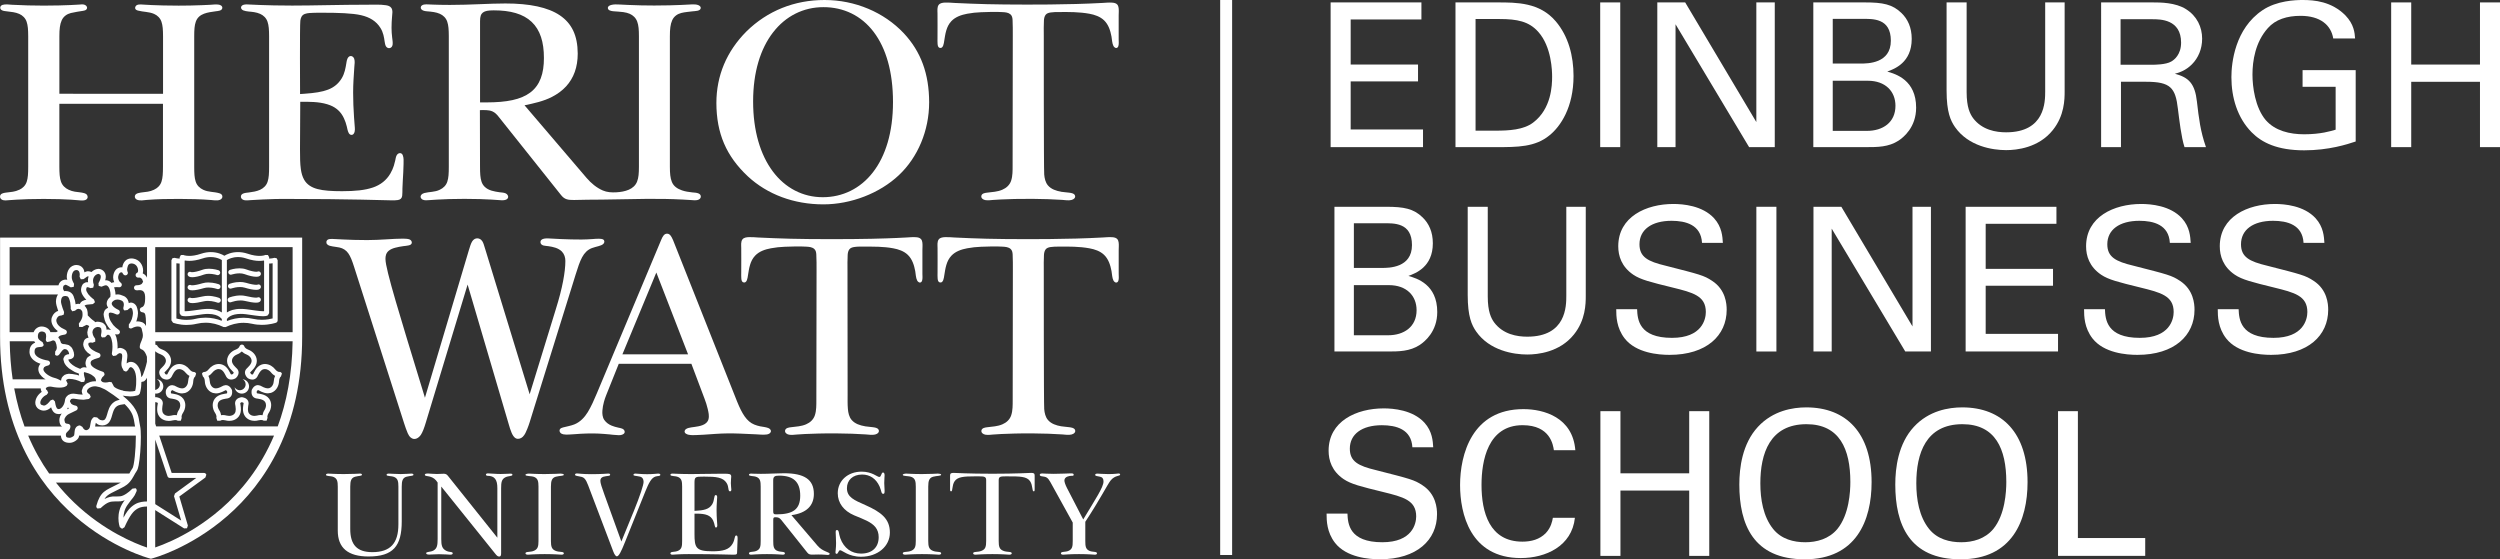 <?xml version="1.0" encoding="UTF-8"?>
<svg id="Layer_1" data-name="Layer 1" xmlns="http://www.w3.org/2000/svg" version="1.1" viewBox="0 0 1002.5 224.27">
  <rect x="0" y="0" width="1002.5" height="224.27" fill="#333333" stroke="none"/>
  <defs>
    <style>
      .cls-1 {
        fill: #fff;
        stroke-width: 0px;
      }
    </style>
  </defs>
  <g>
    <path class="cls-1" d="M533.58.97h36.41v6.83h-28.37v18.08h27.01v6.75h-27.01v19.29h29.01v7.07h-37.05V.97Z"/>
    <path class="cls-1" d="M583.65.97h16.8c7.8,0,16.96,0,23.39,7.56,5.14,6.03,7.15,13.98,7.15,21.94,0,12.54-5.22,20.25-9.64,23.79-5.71,4.74-12.86,4.74-21.38,4.74h-16.32V.97ZM591.69,52.4h7.88c5.55,0,11.33-.32,15.19-3.22,7.39-5.55,7.64-15.03,7.64-18.41,0-2.17-.16-12.05-5.63-18.08-3.7-4.1-8.36-5.06-15.43-5.06h-9.64v44.77Z"/>
    <path class="cls-1" d="M641.68.97h8.04v58.03h-8.04V.97Z"/>
    <path class="cls-1" d="M664.59.97h11.17l28.53,47.98V.97h7.39v58.03h-10.29l-29.5-49.27v49.27h-7.31V.97Z"/>
    <path class="cls-1" d="M727.13.97h20.74c7.07,0,11.01.72,14.63,4.26,2.49,2.41,4.1,5.79,4.1,10.37,0,9.56-6.99,12.06-9.8,13.1,3.38.97,11.57,3.38,11.57,14.47,0,7.88-5.06,11.89-6.99,13.18-4.02,2.65-8.52,2.65-13.1,2.65h-21.14V.97ZM734.93,25.48h11.25c2.73,0,12.05,0,12.05-9.16s-7.31-8.76-11.73-8.76h-11.57v17.92ZM734.93,52.48h13.74c6.35,0,11.41-3.38,11.41-10.05,0-5.79-4.02-10.05-11.09-10.05h-14.06v20.1Z"/>
    <path class="cls-1" d="M788.62.97v35.93c0,6.19,1.37,8.76,2.57,10.45,3.62,4.82,9.24,5.71,13.26,5.71,15.67,0,15.67-12.3,15.67-16.48V.97h7.8v35.76c0,3.14-.08,9.64-4.74,15.43-5.71,7.15-14.55,8.04-18.73,8.04-5.47,0-15.11-1.53-20.49-9.24-1.77-2.57-3.38-5.95-3.38-14.63V.97h8.04Z"/>
    <path class="cls-1" d="M842.55.97h20.74c2.97,0,9.08,0,13.34,2.73,4.34,2.73,6.43,7.15,6.43,11.81,0,4.1-1.53,7.72-4.1,10.29-2.49,2.49-5.06,3.3-6.83,3.78,5.55,1.45,8.04,3.94,8.84,11.17.8,6.83,1.37,11.81,3.62,18.24h-8.6c-1.29-3.86-2.09-10.93-2.65-15.35-.97-8.44-2.97-10.85-12.7-10.85h-10.13v26.2h-7.96V.97ZM850.35,25.96h12.7c.88,0,5.46,0,7.63-1.29,1.13-.64,3.94-2.73,3.94-7.56,0-9.4-8.36-9.4-11.57-9.4h-12.7v18.24Z"/>
    <path class="cls-1" d="M935.63,15.43c-.88-5.38-5.22-9.08-13.1-9.08-5.47,0-10.05,1.45-13.1,4.9-5.06,5.63-6.19,13.18-6.19,18.65,0,4.9,1.05,13.18,5.3,18.24,3.78,4.34,9.65,5.71,15.43,5.71,6.59,0,10.77-1.29,12.62-1.85v-17.2h-13.26v-6.67h21.3v28.61c-3.38,1.13-10.77,3.54-20.66,3.54-10.69,0-16.96-3.05-21.06-7.23-5.71-5.79-8.12-13.9-8.12-22.1,0-5.79,1.45-19.45,12.46-26.84C912.97.24,920.52,0,923.41,0c4.58,0,11.57.56,17.12,6.19,3.46,3.62,3.7,6.99,3.86,9.24h-8.76Z"/>
    <path class="cls-1" d="M966.9.97v24.92h27.57V.97h8.04v58.03h-8.04v-26.2h-27.57v26.2h-8.04V.97h8.04Z"/>
    <path class="cls-1" d="M535.1,82.92h20.74c7.07,0,11.01.72,14.63,4.26,2.49,2.41,4.1,5.79,4.1,10.37,0,9.56-6.99,12.06-9.8,13.1,3.38.97,11.57,3.38,11.57,14.47,0,7.88-5.06,11.89-6.99,13.18-4.02,2.65-8.52,2.65-13.1,2.65h-21.14v-58.03ZM542.9,107.44h11.25c2.73,0,12.05,0,12.05-9.16s-7.31-8.76-11.73-8.76h-11.57v17.92ZM542.9,134.44h13.74c6.35,0,11.41-3.38,11.41-10.05,0-5.79-4.02-10.05-11.09-10.05h-14.06v20.1Z"/>
    <path class="cls-1" d="M596.59,82.92v35.93c0,6.19,1.37,8.76,2.57,10.45,3.62,4.82,9.24,5.71,13.26,5.71,15.67,0,15.67-12.3,15.67-16.48v-35.6h7.8v35.76c0,3.14-.08,9.64-4.74,15.43-5.71,7.15-14.55,8.04-18.73,8.04-5.47,0-15.11-1.53-20.49-9.24-1.77-2.57-3.38-5.95-3.38-14.63v-35.36h8.04Z"/>
    <path class="cls-1" d="M656.48,123.99c.16,4.02.64,11.49,13.98,11.49,12.06,0,13.58-7.47,13.58-10.37,0-6.51-5.22-7.8-13.34-9.81-8.84-2.17-12.78-3.14-15.75-5.14-4.74-3.22-6.03-7.56-6.03-11.41,0-11.81,11.17-16.96,22.1-16.96,3.86,0,11.65.64,16.31,5.71,3.22,3.54,3.38,7.47,3.54,9.88h-8.36c-.4-7.23-6.51-8.84-12.22-8.84-8.04,0-12.86,3.62-12.86,9.4,0,5.14,3.38,6.91,10.45,8.6,13.82,3.54,15.35,3.86,18.73,6.11,5.39,3.54,5.79,9.16,5.79,11.57,0,10.29-8.04,18.08-22.91,18.08-4.42,0-13.42-.72-18-6.59-3.3-4.26-3.38-8.92-3.38-11.73h8.36Z"/>
    <path class="cls-1" d="M704.3,82.92h8.04v58.03h-8.04v-58.03Z"/>
    <path class="cls-1" d="M727.21,82.92h11.17l28.53,47.98v-47.98h7.39v58.03h-10.29l-29.5-49.27v49.27h-7.31v-58.03Z"/>
    <path class="cls-1" d="M788.22,82.92h36.41v6.83h-28.37v18.08h27v6.75h-27v19.29h29.01v7.07h-37.05v-58.03Z"/>
    <path class="cls-1" d="M844.08,123.99c.16,4.02.64,11.49,13.98,11.49,12.06,0,13.58-7.47,13.58-10.37,0-6.51-5.22-7.8-13.34-9.81-8.84-2.17-12.78-3.14-15.75-5.14-4.74-3.22-6.03-7.56-6.03-11.41,0-11.81,11.17-16.96,22.1-16.96,3.86,0,11.65.64,16.31,5.71,3.22,3.54,3.38,7.47,3.54,9.88h-8.36c-.4-7.23-6.51-8.84-12.22-8.84-8.04,0-12.86,3.62-12.86,9.4,0,5.14,3.38,6.91,10.45,8.6,13.82,3.54,15.35,3.86,18.73,6.11,5.39,3.54,5.79,9.16,5.79,11.57,0,10.29-8.04,18.08-22.91,18.08-4.42,0-13.42-.72-18-6.59-3.3-4.26-3.38-8.92-3.38-11.73h8.36Z"/>
    <path class="cls-1" d="M897.69,123.99c.16,4.02.64,11.49,13.98,11.49,12.06,0,13.58-7.47,13.58-10.37,0-6.51-5.22-7.8-13.34-9.81-8.84-2.17-12.78-3.14-15.75-5.14-4.74-3.22-6.03-7.56-6.03-11.41,0-11.81,11.17-16.96,22.1-16.96,3.86,0,11.65.64,16.31,5.71,3.22,3.54,3.38,7.47,3.54,9.88h-8.36c-.4-7.23-6.51-8.84-12.22-8.84-8.04,0-12.86,3.62-12.86,9.4,0,5.14,3.38,6.91,10.45,8.6,13.82,3.54,15.35,3.86,18.73,6.11,5.39,3.54,5.79,9.16,5.79,11.57,0,10.29-8.04,18.08-22.91,18.08-4.42,0-13.42-.72-18-6.59-3.3-4.26-3.38-8.92-3.38-11.73h8.36Z"/>
    <path class="cls-1" d="M540.33,205.95c.16,4.02.64,11.49,13.98,11.49,12.06,0,13.58-7.47,13.58-10.37,0-6.51-5.22-7.79-13.34-9.8-8.84-2.17-12.78-3.13-15.75-5.14-4.74-3.22-6.03-7.55-6.03-11.41,0-11.81,11.17-16.96,22.1-16.96,3.86,0,11.65.64,16.31,5.71,3.22,3.54,3.38,7.47,3.54,9.88h-8.36c-.4-7.23-6.51-8.84-12.22-8.84-8.04,0-12.86,3.62-12.86,9.4,0,5.14,3.38,6.91,10.45,8.6,13.82,3.54,15.35,3.86,18.73,6.11,5.39,3.54,5.79,9.16,5.79,11.57,0,10.29-8.04,18.08-22.91,18.08-4.42,0-13.42-.72-18-6.59-3.3-4.26-3.38-8.92-3.38-11.73h8.36Z"/>
    <path class="cls-1" d="M623.11,180.55c-.32-2.01-1.37-10.05-12.54-10.05-13.98,0-16.48,14.31-16.48,23.95,0,10.93,3.14,22.75,16.4,22.75,3.54,0,6.91-.88,9.4-3.46,2.09-2.25,2.57-4.74,2.81-6.11h8.84c-1.21,11.41-11.73,16.15-21.7,16.15-20.41,0-24.35-18-24.35-29.26,0-12.21,4.74-30.46,25.4-30.46,8.2,0,19.77,3.29,20.82,16.47h-8.6Z"/>
    <path class="cls-1" d="M649.8,164.88v24.92h27.57v-24.92h8.04v58.03h-8.04v-26.2h-27.57v26.2h-8.04v-58.03h8.04Z"/>
    <path class="cls-1" d="M704.94,171.15c6.03-6.51,13.98-7.79,19.37-7.79,16.07,0,26.2,10.29,26.2,29.98,0,15.43-6.19,30.94-26.84,30.94s-26.2-14.07-26.2-29.98c0-6.59,1.13-16.31,7.47-23.15ZM711.05,212.14c3.3,4.1,8.28,5.3,12.86,5.3s9.48-1.28,12.86-5.3c4.74-5.79,5.22-14.95,5.22-18.89,0-13.18-4.34-23.15-17.6-23.15-14.71,0-18.49,11.81-18.49,23.71,0,6.35,1.13,13.34,5.14,18.32Z"/>
    <path class="cls-1" d="M767.48,171.15c6.03-6.51,13.98-7.79,19.37-7.79,16.07,0,26.2,10.29,26.2,29.98,0,15.43-6.19,30.94-26.84,30.94s-26.2-14.07-26.2-29.98c0-6.59,1.13-16.31,7.47-23.15ZM773.59,212.14c3.3,4.1,8.28,5.3,12.86,5.3s9.48-1.28,12.86-5.3c4.74-5.79,5.22-14.95,5.22-18.89,0-13.18-4.34-23.15-17.6-23.15-14.71,0-18.49,11.81-18.49,23.71,0,6.35,1.13,13.34,5.14,18.32Z"/>
    <path class="cls-1" d="M825.27,164.88h7.96v50.87h27v7.15h-34.96v-58.03Z"/>
  </g>
  <g>
    <g>
      <path class="cls-1" d="M92.85,110.11l.24-.07c.49-.14,1.69-.43,2.94-.43.7,0,1.4.09,2,.31,1.87.69,3.53,1.06,4.73,1.07.51-.02.95-.01,1.49-.41.43-.35.5-.99.15-1.42-.32-.39-.87-.44-1.29-.18v-.03s-.01,0-.01,0l-.33.03c-.76,0-2.33-.3-4.02-.94-.91-.34-1.84-.44-2.7-.44-2.05,0-3.77.59-3.82.61-.53.18-.82.75-.64,1.28.18.53.75.81,1.28.63h0Z"/>
      <path class="cls-1" d="M92.67,121.18l.28-.1c.59-.2,2.01-.6,3.51-.6.55,0,1.1.05,1.62.17,1.83.43,3.42.72,4.57.72.55-.02,1,0,1.58-.41.44-.35.5-.99.15-1.42-.32-.4-.87-.44-1.29-.19v-.03s-.11.02-.11.02l-.33.02c-.81,0-2.36-.25-4.11-.66-.71-.17-1.41-.23-2.09-.23-2.45,0-4.47.82-4.54.83-.52.21-.77.79-.57,1.31.2.52.79.78,1.31.57h0Z"/>
      <path class="cls-1" d="M83.59,113.26c-.77,0-1.59.09-2.4.33-1.73.53-3.29.81-4.07.81l-.35-.03h-.02s-.02.03-.02.03c-.42-.25-.97-.21-1.29.19-.35.43-.28,1.07.15,1.42h0c.56.41,1.01.39,1.53.41,1.17,0,2.8-.34,4.65-.89.57-.17,1.2-.24,1.82-.24.91,0,1.8.15,2.45.3l.77.21.27.09c.52.19,1.1-.08,1.29-.61.19-.52-.08-1.1-.61-1.29-.06-.02-1.93-.71-4.17-.72h0Z"/>
      <path class="cls-1" d="M83.37,118.64c-.67,0-1.38.06-2.09.23-1.75.41-3.3.67-4.11.66l-.39-.03h-.03s-.02.02-.02.02c-.42-.25-.97-.21-1.29.19-.35.44-.29,1.07.15,1.42h0c.58.42,1.03.39,1.58.42,1.15,0,2.74-.29,4.57-.72.53-.12,1.08-.17,1.63-.17.99,0,1.96.17,2.67.35l.84.24.28.1c.52.21,1.11-.05,1.31-.57.21-.52-.05-1.1-.57-1.31-.06-.02-2.08-.83-4.53-.84h0Z"/>
      <path class="cls-1" d="M92.76,115.69l.26-.08c.54-.17,1.86-.51,3.22-.51.62,0,1.25.07,1.82.24,1.85.56,3.48.89,4.65.89.53-.02.97,0,1.54-.42.43-.35.5-.99.15-1.42-.32-.4-.87-.44-1.29-.18l-.02-.03h0l-.37.03c-.79,0-2.35-.28-4.07-.8-.81-.25-1.63-.33-2.4-.33-2.24,0-4.11.7-4.17.72-.52.19-.8.77-.6,1.29.19.52.77.8,1.29.6h0ZM102.98,114.25h0Z"/>
      <path class="cls-1" d="M77.08,111.17c1.19,0,2.85-.38,4.72-1.07.6-.22,1.3-.31,2-.31.83,0,1.64.13,2.24.25l.7.17.24.08c.53.17,1.1-.11,1.28-.64.18-.53-.11-1.1-.63-1.28-.06-.02-1.77-.6-3.82-.61-.87,0-1.8.1-2.7.44-1.69.63-3.26.95-4.02.94l-.32-.02h-.02s-.01.03-.01.03c-.42-.25-.97-.21-1.29.18-.35.43-.29,1.07.14,1.42.55.4.99.39,1.5.41h0Z"/>
      <path class="cls-1" d="M60.6,95.28H.03v39.73C0,171.48,14.98,193.89,29.97,206.94c14.99,13.07,29.89,16.94,30.07,16.99l.48.13.48-.13c.17-.05,15.12-3.92,30.14-16.99,15.03-13.05,30.05-35.46,30.03-71.93v-39.73h-60.57ZM88.63,204.05c-7.17,6.24-14.36,10.3-19.74,12.79-2.69,1.24-4.92,2.09-6.48,2.63-.06.02-.11.04-.17.06v-14.98l11.59,7.34,1.15-.05.36-1.09-3.43-11.65,10.46-7.63.37-1.13c-.14-.42-.53-.7-.96-.7h-12.94l-4.99-14.97h46.04c-5.51,13.01-13.37,22.51-21.25,29.39h0ZM5.71,155.76h10.63s-.01.04-.01.05c0,.48.15.93.4,1.34-1.53,1.06-2.54,2.66-2.58,4.32-.02.99.48,2.05,1.47,2.62.65.38,1.32.58,1.96.57,1.11,0,2-.53,2.67-1.1.11-.09.15-.18.25-.27.02.08.03.14.05.22.15.47.36.95.69,1.4.32.44.82.86,1.47,1.03l.87.11c.43,0,.82-.09,1.18-.23-.54.71-.93,1.58-.96,2.6v.05c0,.44.05,1.22.52,2.02.13.22.38.38.59.56h-15.06c-1.72-4.66-3.12-9.75-4.15-15.28h0ZM49.51,207.66c.02-1.53.36-3.38,1.6-5.15,1.24-1.78,1.8-2.37,2.26-2.96.49-.6.83-1.2,1.38-2.53.19-.45.02-.97-.39-1.24l-1.29.17-.44.44c-.84.84-2.92,2.5-4.45,2.63l-1.08.05h-1.06c-1.18-.04-2.56.2-4.14,1.04.34-.55.7-.99,1.1-1.33.95-.83,2.34-1.39,4.35-2.43,1.74-.93,3.17-1.36,4.67-3.07,1.39-1.61,1.8-3,2.85-4.49.38-.6.53-1.27.73-2.23.54-2.8.89-7.62.89-11.34,0-1.88-.08-3.41-.31-4.43-.44-1.76-.34-3.89-1.83-6.52-.95-1.67-2.51-3.49-5.16-5.63.87.15,1.73.26,2.57.28.12,0,.26.04.38.04.62,0,1.18-.05,1.71-.13.03,0,.06,0,.08,0,.19-.03.34-.09.51-.13.35-.07.71-.13,1.02-.25l.07-.08s.03,0,.04-.02l.46-.48s0-.04.01-.06l.02-.02c.16-.52.34-1.21.46-2.09.04-.22.06-.47.08-.72.06-.54.09-1.14.1-1.82.01,0,.02,0,.03,0l.09-.03.85-.19s.06-.07.1-.09l.1-.03c.17-.12.3-.28.44-.44.07-.07.15-.13.21-.21.15-.19.29-.44.42-.7v49.62s-.03,0-.05,0c-1.32,0-3.14.17-4.75,1.11-1.08.64-2.07,1.47-3.02,2.77-.53.72-1.06,1.6-1.63,2.67h0ZM27,173.16l.74-.76c.27-.33.51-.85.5-1.43,0-.54-.44-.99-.98-1.01-.84-.05-1.02-.28-1.2-.54l-.23-.97v-.02c-.04-.9.95-2.05,1.78-2.42h0c.8-.39,2.07-.98,3-1.45.38-.19.61-.62.54-1.05-.06-.43-.4-.77-.82-.85-.72-.12-1.35-.41-1.75-.74l-.54-.92.13-.49.28-.38s.04-.05.07-.07c.02-.02.06-.03.09-.04.16-.08.38-.15.75-.16,0,0,.01,0,.02,0h.11s.49.06.49.06c.36.05.82.12,1.39.2.15.02.32.04.49.06.5.06,1.03.11,1.58.11.38,0,.77-.11,1.16-.17.36-.05.74-.04,1.1-.15h0s0,0,0,0l.04-.05.63-.71-.02-.05.04-.05-.17-.33-.19-.54-.13-.1h0c-.13-.09-.21-.17-.32-.24-.16-.11-.3-.25-.42-.38-.03-.04-.08-.08-.1-.11-.12-.17-.16-.31-.18-.44,0-.04-.02-.08-.02-.11,0-.04.04-.11.05-.16.02-.14.06-.28.17-.45.09-.15.26-.29.43-.44.08-.07.12-.13.21-.2.21-.15.49-.27.78-.38.11-.04.19-.1.3-.13.4-.12.84-.19,1.29-.19.01,0,.02,0,.03,0h.04c.33,0,.68.09,1.02.17.27.06.51.09.8.18.15.05.29.11.44.16.46.17.93.38,1.42.63.07.04.15.08.22.11.22.12.44.26.66.39,2,1.27,3.62,2.41,4.94,3.46.12.1.23.19.34.28-.76.17-1.53.44-2.23.9-1.97,1.38-2.39,3.55-2.85,5.08-.22.78-.46,1.42-.73,1.76-.28.34-.47.48-1.1.53h-.14s-.82-.18-.82-.18c-.28-.14-.65-.44-1.18-.98l-1.27-.15c-.68.42-1.05,1.1-1.21,1.68-.25.88-.25,1.68-.42,2.26-.19.57-.34.89-1.1,1.25l-.37.07c-.41,0-1.02-.23-1.56-1.34l-.97-.58c-.6.02-1.21.31-1.56.76-.52.68-.54,1.35-.61,1.91-.04.57-.08,1.08-.18,1.34h0s-.02.04-.02.04c-.15.32-1.29.98-1.78.92-.63,0-1.04-.13-1.2-.27-.15-.14-.28-.28-.3-.86.03-.72.2-.85.61-1.27h0ZM21.31,160.19l-1.02.34c-.41.5-.87,1.07-1.35,1.48-.49.42-.94.63-1.37.63l-.93-.29c-.36-.23-.46-.44-.48-.88-.05-.93,1.04-2.59,2.54-3.15l.63-.82-.42-.94c-.5-.36-.56-.63-.56-.74l.3-.44c.26-.19.74-.36,1.42-.36l.42.02c.24.06,1.82.4,3.44.4.55-.02,1.1-.05,1.64-.19h.02c.06-.01.1-.04.15-.06.18-.05.34-.11.47-.18.25-.13.44-.26.49-.3l.02-.03s.06-.04.09-.06l.21-.5.11-.19v-.03s0-.02,0-.02l-.32-.73-.32-.57.13-.23c.04-.06.13-.13.23-.22l.58-.19c.1,0,.2-.02.32-.02.89.02,1.79.15,2.61.38.02,0,.04.02.07.02.85.24,1.62.56,2.22.89h.02s1.11-.1,1.11-.1h0l.02-.09.3-.98s-.01-.04-.01-.04c-.1-.31-.16-.59-.23-.87-.05-.19-.09-.37-.13-.54-.07-.35-.11-.68-.11-.91l.06-.4.02-.04h0s.05,0,.05,0l.31.04c.9.2,1.87.55,2.66,1.02.28.17.52.36.74.55.14.12.32.24.43.37.25.3.41.6.49.9.01.04.04.08.06.11v.16s-.02.01-.02.02l.08.49-.38-.02s-.02,0-.02,0c0,0,0,0-.02,0-.67,0-1.31.11-1.9.28-.19.06-.33.16-.51.23-.36.14-.74.27-1.05.47-.03.02-.05.06-.08.08-.02.02-.05.02-.07.04-.16.11-.26.29-.41.42-.26.23-.53.46-.71.74-.16.24-.2.53-.29.8-.09.25-.25.47-.27.75v.22c0,.06.03.1.03.16.02.31.1.61.23.91.04.09.05.19.09.27-.54-.02-1.09-.06-1.61-.13-.35-.05-.7-.1-.99-.15l-.3-.03c-.12-.02-.28-.05-.39-.06l-.4-.02h-.09s-.01,0-.02,0h-.01c-.38,0-.72.04-1.04.13-.07.02-.13.06-.2.08-.24.08-.47.17-.68.3-.03.02-.07.03-.09.05-.06.04-.09.1-.15.14-.18.14-.34.29-.48.47-.05.05-.09.11-.13.16-.04.06-.1.12-.14.19-.05.09-.05.16-.1.25-.04.1-.11.19-.15.29l-.05.25c-.11.43-.17.8-.17.95v.03s-.24,1.03-.73,1.71c-.5.74-1.12,1.19-1.68,1.18l-.36-.05-.36-.28c-.21-.28-.42-.82-.54-1.35-.13-.54-.19-1.03-.26-1.39l-.76-.77h0ZM17.4,147.9l.29-.65c.18-.18.63-.46,1.6-.69.47-.11.79-.55.77-1.02-.02-.48-.38-.88-.85-.96-1.27-.19-2.69-.6-3.71-1.2-1.04-.62-1.59-1.31-1.64-2.15v-.26c.03-.87.19-1.26.81-1.6.13-.1.8-.19,1.97-.29.43-.04.78-.35.89-.77l-.44-1.09c-.63-.4-1.15-.72-1.44-1.06-.29-.34-.45-.63-.46-1.32l.04-.57c.15-.96.8-1.32,1.52-1.35l.26.02c.7.13.99.35,1.19.61.19.26.31.68.31,1.29,0,.36-.04.78-.12,1.23s.15.89.56,1.09l1.2-.25,1.07-.42.3.04.31.11.38.36c.14.34.28.77.4,1.16l.17,1.11c0,.59-.14,1.1-.64,1.65l-.05,1.34c.32.4.89.49,1.32.21l.18-.17h.02s.02-.04.04-.06l.19-.18c.29-.38.63-.94,1.05-1.4.4-.47.81-.68.93-.67h.06c.28,0,.48.05.66.11.02,0,.06,0,.09.02.05.02.08.06.13.09l.41.36c.23.27.42.64.52,1.12v.32c-.09,0-.17.04-.33.06-.14.02-.26.03-.43.06l-.25.14c-.09.03-.14.02-.24.07-.06.03-.08.1-.13.13l-.36.2c-.07.07-.05.18-.1.26-.27.36-.46.78-.44,1.19,0,.2.11.38.15.57.06.24.09.48.19.7.05.12.11.24.18.36.41.76,1.01,1.41,1.67,1.94.12.09.25.15.38.24.36.26.72.49,1.1.7.15.09.3.19.47.28.17.09.3.19.47.28.42.19.78.32,1.12.43.02,0,.04.02.06.03h.01s.08.03.11.04c.08.03.18.06.29.1l.02.31c.02.15.06.32.09.49-.34-.12-.7-.24-1.06-.33-.12-.03-.25-.02-.37-.05-.82-.17-1.67-.32-2.43-.32-.02,0-.04,0-.06,0-.07,0-.13-.02-.19-.02-.15,0-.29.06-.44.08-.16.02-.32.04-.47.08-.19.04-.37.12-.55.21-.09.04-.19.04-.28.1-.04.03-.06.08-.1.1-.39.28-.72.59-.93.94h0c-.21.35-.3.72-.32,1.08,0,.04-.04.08-.04.13,0,.02,0,.04.01.06-.87-.47-1.76-.91-2.73-1.14-.89-.21-2.09-.77-2.98-1.46-.91-.69-1.41-1.5-1.38-1.97l.02-.17h0ZM25.31,115.86l-.03-.4c0-.44.13-.78.32-.99l.76-.32c.08.02.54.22.93.45.47.26.85.5,1.09.63l1.19-.21.13-1.2c-.59-1.02-.93-1.84-.93-2.7s.23-1.66.57-2.13c.35-.47.71-.68,1.31-.7.47.01.71.15.93.41.22.27.4.75.4,1.45l-.07.81.48,1.03,1.13-.06c.63-.47,1.05-.79,1.31-.95l.36-.17h.14s.21.08.21.08c-.16.44-.28.93-.28,1.49,0,.04,0,.07,0,.11,0,.02-.01.04-.01.06,0,.05.03.11.03.15,0,.18.02.34.04.51-.1-.01-.2-.05-.3-.05h-.02c-.27,0-.57.04-.86.16-.11.04-.2.13-.3.19-.16.09-.34.16-.47.3,0,0,0,.02-.02.03s-.03.01-.04.02c-.2.22-.33.47-.45.74-.01.04-.05.07-.06.1-.02.06-.03.13-.05.19-.06.19-.11.39-.15.51l-.04.27s-.02.08-.03.12h0s0,0,0,0v.16s-.04.25-.04.25c.03,1.02.46,1.88.99,2.64.34.49.72.95,1.09,1.33l.05.05c-.06,0-.11.03-.17.04-.14.02-.28.02-.44.06-.07.02-.15.06-.23.08-.24.08-.48.18-.72.32-.03.02-.06.02-.08.04-.03.02-.05.06-.08.08-.14.1-.28.17-.41.3-.11.11-.18.27-.27.41-.05.07-.1.13-.14.21-.03.06-.08.1-.11.16-.15-.02-.29-.11-.46-.11,0,0-.02,0-.03,0,0,0,0,0-.01,0-.44,0-.81.1-1.15.22-.02-.26-.07-.53-.12-.81-.01-.08-.03-.15-.04-.22-.03-.15-.04-.3-.08-.46-.14-.48-.3-.99-.49-1.5-.04-.1-.04-.19-.08-.28h0,0s0-.02,0-.02h0c-.05-.12-.13-.21-.19-.32-.05-.1-.08-.19-.13-.29-.02-.04-.08-.06-.1-.09-.23-.34-.55-.65-.94-.88-.03-.02-.05-.04-.08-.06,0,0,0,0,0,0-.55-.28-1.09-.37-1.58-.39-.02,0-.03-.01-.05-.01h0-.09s-.04,0-.06,0c-.19,0-.33.04-.5.06-.24-.28-.39-.5-.46-.86h0ZM39.48,113.5l.1,1.15,1.12.31c.6-.23,1.4-.58,1.76-.56h.09s0,0,0,0c.47.09.86.44,1.2,1.09.15.3.23.6.32.9.15.55.25,1.15.25,1.75,0,.33-.04.63-.09.93-.01.01-.02.02-.04.03-.13.1-.25.2-.36.31-.16.16-.3.32-.43.5-.07.09-.12.19-.18.29-.1.17-.19.34-.26.53-.09.27-.15.54-.16.83,0,.03-.02.06-.02.09h0s0,.04,0,.06c0,.6.24,1.16.57,1.7h0s-.05.04-.08.05c-.04.02-.08.05-.12.07-.26.1-.5.25-.71.44-.03.03-.07.03-.1.06-.06.06-.07.15-.12.21-.09.11-.22.21-.29.34-.06.11-.09.23-.13.35-.02.04-.03.07-.04.11-.13.38-.21.76-.21,1.12,0,.15.06.27.07.41l.02.27c.02.15.07.27.1.41.07.38.15.76.26,1.11.08.21.15.4.23.57.06.15.13.36.19.48.03.06.07.11.1.17.21.43.45.82.7,1.19.06.08.1.17.16.25.36.48.72.91,1.09,1.27-.04.01-.08.02-.11.04-.25-.1-.53-.15-.82-.17-.05,0-.11-.05-.16-.05-.01,0-.02,0-.03,0h-.19c-.17.02-.27.09-.41.13-.03-.45-.09-.92-.29-1.4-.17-.42-.51-.79-.93-1.11-.06-.04-.08-.12-.14-.16-.08-.06-.17-.06-.25-.1-.07-.04-.12-.1-.19-.13h0c-.1-.04-.19-.03-.28-.06-.45-.15-.89-.24-1.31-.26-.05,0-.11-.03-.16-.03-.02,0-.04.01-.06.02-.02,0-.04,0-.06,0h-.14c-.28.01-.56.11-.84.2-.07-.14-.11-.3-.25-.4-.01,0-.09-.05-.11-.07h0c-.67-.36-1.96-1.62-2.56-2.27v-.19s0-.27,0-.27v-.03s0-.04,0-.05l-.05-.78-.12-.59-.09-.44s-.03-.04-.04-.07c-.01-.03-.01-.06-.02-.1-.07-.17-.21-.34-.32-.51-.09-.16-.16-.32-.28-.47-.09-.11-.23-.18-.34-.28l.03-.09c.05-.06.1-.12.16-.17.02-.02.05-.03.08-.05.17-.09.44-.18.84-.23h.06s.54-.06.54-.06c.42-.03.87-.07,1.37-.13l.2-.02h0s.04,0,.06,0l.57-.53.25-.21h0s0-.02,0-.02l-.4-1.05-.5-.39c-.47-.38-1.18-1-1.73-1.69-.07-.08-.1-.16-.17-.25-.43-.6-.73-1.21-.72-1.65v-.15s0,0,0,0c.02-.17.05-.26.08-.37.02-.07.05-.19.06-.23.03-.06.04-.09.06-.11.02-.02.02-.05.05-.07l.22-.07c.25,0,.72.17,1.15.35.03.01.05.02.07.03h0s.03.01.05.02l.67-.13.4-.06v-.02s.02,0,.02,0l.25-1.08s0-.02,0-.02c-.25-.66-.33-1.21-.34-1.67,0-.03,0-.06,0-.09,0-.43.1-.78.23-1.08.04-.08.07-.16.11-.23.15-.28.32-.52.54-.72.47-.45,1.14-.64,1.29-.63h.01s.63.28.63.28c.16.17.3.35.31.84,0,.5-.2,1.35-.9,2.54h0ZM46.93,115.13l.72.05c.47.09.95-.17,1.13-.63.17-.45,0-.97-.41-1.23-.52-.28-1.02-1.34-1-2.14l.04-.38c.09-.5.27-.97.49-1.22.23-.26.39-.37.84-.39l.24.08.47.72s0,0,0,0h0l.02.03c.33.44.95.53,1.4.21.45-.32.55-.94.23-1.39l-.13-.67.07-.69h0c.12-.72.35-1.19.6-1.44.25-.25.52-.38,1.05-.4l.4.03c1.45.21,2.26,1.4,2.29,2.87l-.11.61-.34.25c-.42.21-.63.68-.53,1.14.11.46.51.78.98.78h.83l.74.55.44,1.13-.54.83c-.36.28-.92.49-1.57.53-.13,0-.24.02-.42.02h-.11c-.55,0-1,.42-1.02.97-.02.55.39,1.01.93,1.05h.06s.01,0,.01,0l.35.02c.06,0,.12-.03.18-.03.46-.02.8-.05.95-.05l.59.11c.5.16.77.42,1,.81.23.4.35.95.38,1.52l.02.99c0,.78-.07,1.65-.31,2.29-.25.64-.53.99-1.1,1.17-.46.14-.75.57-.71,1.05.04.47.4.85.87.92.75.12.92.27,1.1.52.19.27.35.9.42,1.92.04.65.08,1.43.08,2.18,0,.3,0,.61-.02.9-.06-.14-.15-.25-.24-.38-.07-.11-.09-.24-.18-.35-.02-.02-.05-.02-.07-.04-.29-.31-.62-.55-.96-.7-.05-.02-.1-.03-.15-.05-.11-.04-.21-.06-.32-.1-.49-.15-.97-.22-1.39-.23l-.6.05s.02-.03.02-.05c.05-.11.09-.22.14-.34.14-.39.25-.84.34-1.3.02-.13.08-.24.09-.37h0s0-.02,0-.03c0,0,0-.02,0-.02h0c.05-.26.06-.53.08-.8,0-.11.04-.2.04-.31v-.1s0-.03,0-.05c0-.07-.02-.14-.02-.21l-.04-.59c0-.06-.02-.11-.04-.17-.04-.28-.1-.55-.17-.81-.04-.17-.1-.32-.16-.49-.05-.13-.07-.27-.13-.4-.06-.13-.15-.25-.23-.37-.01-.02-.02-.04-.03-.06,0,0-.02-.01-.02-.02-.18-.27-.44-.51-.72-.7-.07-.04-.15-.08-.23-.12-.3-.16-.63-.28-.99-.28-.01,0-.02,0-.03,0h0s-.02,0-.03,0c-.34.01-.6.12-.86.23-.02-.16-.05-.32-.08-.48,0-.02-.02-.05-.02-.07-.13-.54-.4-1.08-.86-1.56-.05-.05-.11-.1-.16-.15-.11-.1-.19-.21-.32-.29-.04-.03-.08-.03-.12-.06-.04-.02-.08-.06-.11-.09-.19-.12-.4-.16-.59-.25-.76-.35-1.52-.56-2.16-.56-.33,0-.62.04-.89.09,0-.02,0-.02,0-.04,0-.61-.11-1.36-.32-2.14-.07-.26-.15-.5-.25-.75.26-.04.71-.08,1.15-.08h0ZM72.65,208.74l-10.4-6.58v-25.89l4.91,14.7c.13.41.52.69.96.69h10.57l-8.53,6.23-.38,1.1,2.88,9.76h0ZM57.5,149.86c-.08.19-.16.38-.24.54,0,.01-.01.02-.02.03l-.31.51-.17.21h-.02l-.09-.02c-.08-1.56-.47-2.95-1.13-4h0s0,0,0-.01c-.71-1.18-1.76-1.99-3.01-2.01-.01,0-.02,0-.03,0h0c-.63,0-1.21.24-1.7.64,0-.42.06-.89.13-1.39.09-.59.17-1.15.17-1.62,0-.02,0-.04,0-.07,0-.02,0-.04,0-.06,0-.33-.05-.69-.15-1.04-.02-.09-.07-.17-.11-.25-.07-.18-.11-.37-.23-.55-.04-.05-.09-.08-.13-.13-.04-.05-.04-.11-.09-.16-.1-.11-.23-.16-.34-.25-.12-.09-.24-.2-.37-.27-.25-.14-.51-.25-.8-.32-.05-.01-.08-.04-.13-.05h-.04s-.06-.03-.08-.04l-.52-.06c-.34,0-.65.15-.97.28,0,0,0-.01,0-.02.01-.23.04-.44.04-.69,0-.44-.02-.92-.08-1.49,0-.04-.02-.11-.02-.15-.02-.16-.06-.39-.09-.61-.04-.28-.11-.57-.17-.87-.05-.2-.06-.4-.12-.61-.07-.24-.16-.44-.25-.64-.02-.04-.02-.09-.04-.13,0-.02-.02-.03-.03-.05-.08-.17-.15-.33-.23-.47l.32.02.46.04c.48.09.96-.19,1.13-.64.17-.45-.02-.94-.42-1.2,0,0,0,0,0,0h0s0-.02-.01-.02l-.06-.04c-.36-.25-.73-.53-1.09-.84-.3-.26-.6-.55-.89-.87-.09-.1-.16-.19-.25-.3-.28-.34-.54-.72-.78-1.14-.1-.17-.2-.32-.29-.49-.29-.59-.51-1.23-.6-1.93,0-.03-.02-.07-.02-.1l-.02-.4c0-.16.02-.27.03-.35v-.06c.04-.08.06-.13.08-.17l.16-.12.39-.1c.22,0,.53.06.86.15.08.02.15.04.25.07.36.11.77.27,1.19.48h0s0,0,.02,0h0s.03.02.05.03c.49.22,1.07.01,1.31-.47.24-.49.06-1.08-.42-1.33-.02-.01-.05-.02-.06-.03,0,0,0,0,0,0,0,0-.01,0-.02,0h0c-1.02-.48-1.69-.97-2.1-1.41-.41-.45-.56-.85-.55-1.12,0-.33.23-.74.86-1.18.16-.1.35-.19.57-.28.21-.07.49-.11.78-.13h.07c.46-.01.98.11,1.42.3.14.06.28.11.44.21.19.14.34.28.46.47.01.02.03.04.04.06.13.23.21.53.22.95v.04c0,.32-.06.71-.19,1.19-.02.07.02.13,0,.2-.01.15-.03.31.02.46.02.04.06.05.08.09.08.15.17.31.33.41h.02s0,0,.01,0l.9-.14.32-.04h0c.29-.32.53-.49.74-.63.13-.08.21-.15.3-.19.13-.06.25-.11.3-.11l.42.39c.05.09.09.18.14.3.02.06.04.12.06.18.06.19.11.42.14.67.02.14.04.28.04.43l.02.26-.04.4c-.02.27-.07.52-.11.77-.07.39-.16.78-.29,1.13-.02.04-.03.07-.04.11-.15.39-.33.76-.5,1.06l-.48.76-.15.19-.04.05v.66s-.02.62-.02.62c0,0,.01,0,.02,0h0s.02.01.02.01c.31.36.82.46,1.24.23l.04-.02c.36-.21.74-.36,1.12-.47l.11-.04c.4-.11.79-.16,1.13-.16,0,0,0,0,.02,0l.87.15s.03.02.05.03l.41.44c.05.1.09.16.14.3l.38,1.69c.03.25.06.4.07.5l.03.51c0,.45-.06.95-.46,1.9-.36.89-.74,1.6-.8,2.67-.02.52.36.96.87,1.03v.02s1.15.22,2.02,2.92v2c-.21.95-.47,1.96-.79,2.98-.25.75-.47,1.35-.66,1.81h0ZM36.61,130.46h0s0,0,0,0h0ZM36.22,128.64c.3.15.57.33.8.55-.24-.22-.51-.41-.8-.55h0ZM37.22,142.71c-.21-.11-.42-.21-.63-.33.2.12.41.22.63.33h0ZM36.72,148.03c-.25-.11-.48-.21-.73-.3.25.09.48.19.73.3h0ZM45.7,157.48c-.47-.25-.85-.53-1.18-.81.32.28.7.55,1.18.81h0ZM49.43,156.64c-.64-.12-1.26-.3-1.82-.51-.67-.25-1.18-.52-1.52-.77-.02-.02-.04-.03-.06-.04-.15-.11-.26-.22-.36-.32l-.47-.93-.27-.47-.11-.28h-.05s-.02-.05-.02-.05l-.76-.1-.15-.02c-.38.13-.9.21-1.4.23-.05,0-.09.01-.14.01-.45,0-.89-.07-1.2-.2l-.37-.32-.11-.11-.16-.35v-.02l.48-1,.39-.4.13-.1.03-.02.04-.08c.21-.17.38-.39.4-.68,0-.06-.04-.11-.05-.17l.02-.04-.04-.05c-.07-.35-.27-.66-.62-.77-.91-.3-1.67-.61-2.31-.91-.07-.04-.13-.08-.21-.11-.58-.29-1.07-.58-1.42-.86-.73-.6-.92-1.05-.95-1.51,0-.03-.02-.04-.02-.07v-.06c.02-.51.19-.76.49-1.03l1-.48s.04-.02.07-.03l.91-.29.8-.25c.42-.13.7-.52.7-.96s-.28-.83-.7-.97l-.26-.09c-.37-.13-.7-.28-1.03-.44-.34-.17-.68-.36-1.04-.59-.22-.15-.44-.29-.63-.44-.16-.13-.29-.27-.42-.4-.17-.18-.32-.36-.43-.53-.13-.2-.23-.39-.28-.58-.02-.08-.06-.17-.07-.24l-.03-.28.16-.46.73-.16h.18s.66.09.66.09l.41-.17.64-.25v-.02h.02s-.02-.49-.02-.49v-.64s-.06-.08-.08-.11c-.36-.48-.6-.9-.76-1.28-.11-.24-.15-.48-.19-.72-.03-.15-.1-.32-.1-.45v-.02c.04-.46.12-.74.23-.97.12-.23.28-.44.47-.61h.02s.06-.05.08-.07c.18-.19.49-.35.88-.44.11-.03.21-.08.34-.08.08,0,.14.01.21.02.34.02.64.07.83.17.02,0,.04.01.06.02l.35.36s.03.11.05.16c.05.16.09.38.11.68,0,.06.02.11.02.18,0,.37-.06.86-.17,1.42l-.02.07s0,.02,0,.04c0,0,0,0,0,.01h0c-.09.44.08.88.47,1.1l.4-.06.72-.03.09-.09h.02s.23-.25.23-.25l.08-.08.41-.43.37-.2.58.25s.07.08.11.12c.1.1.19.25.3.43.03.06.07.1.1.17.17.37.3.81.41,1.25.08.34.15.64.18.92.02.11.03.21.04.32.04.46.07.91.07,1.34,0,.29-.01.55-.03.8,0,.17-.02.32-.03.46,0,.05,0,.1-.01.15-.05.38-.11.79-.17,1.31-.02.13.04.25.07.37.02.07,0,.14.04.21.07.13.19.23.31.32.04.04.06.09.11.12h0s0,.01.02.02l1.16-.19s0,0,0,0h0c.31-.32.57-.53.81-.68.04-.03.08-.06.13-.09.23-.13.42-.2.55-.19l.13.02c.06.01.09.03.14.04.14.04.26.08.33.12.03.02.04.03.07.05.04.04.08.07.11.1.01.02.03.06.04.09.05.09.08.27.11.53,0,.07.02.11.02.19,0,.47-.09,1.11-.18,1.81-.08.44-.15.87-.15,1.34,0,.44.06.9.21,1.36.08.24.25.48.37.72.11.21.18.43.33.64h.03s.02.06.04.08l.55.19.32.14.02-.02h.04s.64-.52.64-.52l.11-.08s0,0,0-.01h0s.04-.07.05-.11c.13-.29.26-.5.38-.66.25-.32.48-.41.64-.42.26-.02.83.27,1.33,1.06.47.78.84,2.04.87,3.7h0v.72c0,.34,0,.7-.02,1.05,0,.13,0,.28-.01.4-.01.19-.03.36-.04.54-.08.88-.21,1.54-.34,2.06-.56.15-1.28.25-2.12.25-.25,0-.52-.06-.78-.07-.64-.04-1.29-.08-1.94-.21h0ZM45.49,133.22s-.06-.04-.09-.07c.03.03.06.05.09.07h0ZM47.08,140.43c0,.05,0,.11-.01.17,0-.05,0-.11.01-.17h0ZM45.29,140.99c.39-.38.8-.74,1.26-1-.46.26-.87.62-1.26,1h0ZM49.76,147.13c.09-.19.17-.38.28-.55-.11.16-.19.36-.28.55h0ZM51.21,121.72c-.14.08-.26.16-.38.24.12-.08.24-.17.38-.24h0ZM64.98,151.6l.07.06.04.03.07.04c.08.03.72.47,1.7.49.63.03,1.51-.32,1.95-1.12.24-.42.48-1.03.9-1.67.41-.63.93-1.16,1.47-1.32h0l.69-.11c.93-.02,1.94.67,2.4,1.28.5.63,1.08,1.12,1.71,1.45-.31.64-.5,1.36-.54,2.15-.01.47-.17,1.12-.48,1.64-.31.53-.73.94-1.35,1.14l-.6.09c-.53,0-1.16-.19-1.71-.44-.57-.25-.98-.51-1.36-.68l-.91-.19c-.96.01-1.56.59-1.9,1.01-.35.44-.51.82-.53.87l-.05.16c-.01.05-.09.36-.09.8,0,.37.05.85.3,1.35.25.5.8.99,1.51,1.13.48.1,1.12.14,1.86.34.72.19,1.38.53,1.71,1,.31.44.43.9.44,1.4,0,.71-.28,1.48-.59,1.93-.45.67-.69,1.38-.81,2.08-.22-.03-.44-.09-.66-.09-.51,0-1.04.08-1.57.23l-.96.13c-.87,0-1.72-.28-2.24-1.01-.3-.4-.43-1.01-.43-1.67,0-.86.2-1.63.26-2.16h0s.01-.24.01-.24c.01-1.14-.83-1.86-1.41-2.1-.61-.28-1.11-.31-1.18-.32h-.47v-1.5c.12.01.23.06.35.06,1.6,0,2.9-1.29,2.9-2.9,0-1.48-1.12-2.71-2.56-2.88.71.4,1.2,1.17,1.2,2.05,0,1.14-.82,2.04-1.89,2.26v-15.54c.13.11.24.23.37.33.57.4,1.22.71,1.87.95.44.16,1,.51,1.4.96.41.46.66.99.66,1.64.01.57-.32,1.23-.8,1.82-.48.6-.98,1.01-1.31,1.37-.38.43-.58.99-.57,1.48.08,1.43,1.06,2.1,1.1,2.19h0ZM62.03,139.32l.22-.07-.22.07h0ZM62.62,171l-.37-1.11v-8.6h.32s.55.18.55.18l.17.23v.05c-.01.19-.27,1.23-.27,2.35,0,.89.15,1.93.81,2.85,1.02,1.4,2.6,1.84,3.87,1.84.55,0,1.05-.08,1.51-.2l1.02-.15c.51,0,.87.13,1.07.28h1.2s.36-1.14.36-1.14l-.06-.41c0-.42.17-1.01.58-1.63.51-.78.93-1.84.93-3.05,0-.85-.23-1.77-.82-2.59-.77-1.04-1.88-1.5-2.81-1.76-.91-.25-1.8-.32-1.95-.36h0s-.15-.1-.15-.1l-.07-.41.02-.24.26-.4.26-.18.11.03c.11.04.68.38,1.35.68.68.3,1.55.6,2.52.61l1.23-.19c1.16-.38,1.98-1.2,2.47-2.05.5-.86.72-1.78.75-2.57.04-1.05.44-1.75.78-1.97l.38-1.14c-.14-.42-.53-.7-.97-.7h-.02c-.39.02-1.12-.31-1.75-1.13-.79-.99-2.18-2.03-3.99-2.05-.43,0-.87.06-1.32.21-1.23.41-2.01,1.33-2.54,2.14-.52.8-.86,1.62-.95,1.75l-.21.13-.44-.1-.13-.06-.38-.63.07-.15c.1-.12.77-.7,1.37-1.44.6-.76,1.23-1.78,1.24-3.08,0-1.22-.52-2.25-1.18-2.98-.66-.74-1.46-1.23-2.21-1.52-.53-.19-1.04-.45-1.41-.71l-.56-.58c-.13-.42-.51-.71-.95-.72h-.02v-1.37h55.05c-.21,13.35-2.46,24.62-5.98,34.14h-48.7ZM35.66,110.59c.05-.11.09-.21.15-.31-.06.1-.1.2-.15.31h0ZM24.35,126.51l.25.02.96-.36.14-1.02s-.32-.77-.63-1.7c-.32-.92-.62-2.07-.61-2.49v-.02h0c.02-.86.21-1.45.46-1.75.24-.28.54-.48,1.35-.5h.02s.8.17.8.17l.46.54c.06.1.11.21.15.34.21.53.36,1.05.46,1.56.09.49.13.93.15,1.36,0,.13.04.28.04.4v.7s-.01.07-.01.07h0v.06l.34.49.26.43h.03s.02.02.02.02l.68-.16.4-.08s.04-.03.06-.05c.18-.19.4-.36.63-.49.21-.11.41-.17.61-.19.04,0,.08-.02.11-.02l.76.19h0s.04.02.06.03l.59.64s.02.05.03.07c.13.34.18.8.18,1.23,0,.01,0,.02,0,.03l-.03.72c-.12.79-.38,1.57-1.46,3l.11,1.35,1.36.02.16-.13,1.43-.72h.03c.37.08.59.17.77.29.04.03.09.05.13.09.07.06.12.19.18.28-.11.15-.21.24-.3.43-.19.37-.29.87-.36,1.39-.02.14-.1.23-.1.39v.05s0,.02,0,.04c0,.01,0,.02,0,.04v.09c0,.62.15,1.16.35,1.65.02.04.03.08.04.12.04.09.06.19.1.27-.11.02-.21.05-.32.08-.07.02-.12,0-.19.03-.46.15-.97.48-1.27,1.04-.02.04-.01.08-.03.12-.18.37-.27.77-.3,1.17,0,.07-.06.13-.06.2,0,.08.06.14.06.22l.05.47c.06.28.19.52.29.77.06.13.08.27.15.39.28.48.64.92,1.07,1.33.03.03.05.07.08.1.06.05.14.09.19.14.42.35.86.66,1.28.92-.08.04-.16.1-.24.15-.23.12-.47.25-.7.44-.02.02-.05.03-.08.05,0,0-.02.02-.02.03-.14.11-.31.2-.43.34-.19.21-.29.45-.4.69,0,0,0,.01,0,.02-.19.43-.31.87-.34,1.29v.22s-.02.01-.02.02v.07s.01.02.01.04c0,.5.15.97.37,1.42.04.08.03.19.07.27-.08-.02-.16-.05-.23-.07l-.46-.05c-.05,0-.13-.04-.18-.04h-.11c-.29,0-.58.07-.85.18-.1.04-.19.1-.28.15-.08.05-.17.08-.24.14l-.09.14s-.03.02-.04.03c-.02,0-.04-.01-.07-.02l-.35-.1c-.45-.16-.95-.39-1.45-.64-.11-.06-.19-.12-.3-.17-.34-.2-.67-.4-.96-.61-.27-.21-.51-.42-.73-.63-.11-.11-.23-.22-.32-.33-.15-.18-.29-.35-.39-.52-.15-.27-.27-.53-.26-.75.14-.02.42-.05.82-.12l.06-.03h.09c.21-.05.47-.19.7-.38l.13-.06c.34-.32.51-.83.5-1.27v-.11s0,0,0,0c0-.15-.06-.27-.07-.41v-.18s-.02-.17-.02-.17c-.02-.1-.07-.2-.1-.3-.06-.23-.12-.44-.21-.66-.08-.19-.17-.36-.27-.54-.07-.12-.11-.25-.18-.36l-.19-.23-.08-.07c-.05-.05-.07-.12-.12-.17-.08-.09-.21-.13-.31-.21l-.36-.32-.17-.13c-.06-.03-.14-.02-.2-.05-.29-.14-.64-.19-1-.25-.18-.02-.3-.12-.5-.12h-.11s-.01,0-.02,0h-.07s-.03.01-.05.01h-.08c-.6-.06-.92-.25-1.14-.49l-.2-.62-.28-.68c-.02-.06-.03-.11-.06-.17l-.02-.03-.06-.13s-.08-.06-.11-.1l-.03-.04-.32-.3c.07-.35.2-.53.57-.75.47-.25,1.26-.4,2.03-.53.43-.08.76-.42.82-.85.06-.43-.16-.85-.55-1.04l-1.56-.79c-1.74-1.12-2.11-2.28-2.12-3l.08-.51c.49-1.18,1.07-1.37,1.64-1.4h0ZM27.75,142.14h.04s-.04,0-.04,0h0ZM27.9,141.97v.02s0-.02,0-.02h0ZM34.72,159.78h0s0,0,0,0h0ZM26.72,164.2h0s0,0,0,0h0ZM26.94,163.98c.13-.2.19-.38.3-.57.03.02.04.06.07.08.12.1.26.15.39.23-.32.15-.64.3-.9.43.04-.06.1-.12.14-.18h0ZM38.3,170.09c.04-.25.09-.39.13-.54.25.2.51.48.77.62.57.3,1.18.42,1.76.42h.21s0,0,0,0c1.14-.02,2.1-.59,2.64-1.34.81-1.12,1.02-2.44,1.4-3.62.37-1.2.82-2.17,1.7-2.76.67-.48,1.87-.68,3.07-.82,1.25,1.22,2.08,2.29,2.61,3.23,1.18,2.07,1.14,3.7,1.57,5.75h-16.01c.05-.33.09-.66.14-.92h0ZM117.34,133.21h-55.09v-34.1h55.09v34.1h0ZM58.95,111.34c-.13-.25-.25-.51-.42-.72-.36-.44-.8-.76-1.3-1.01.1-.33.16-.68.16-1.06.03-2.24-1.45-4.51-4.03-4.87l-.67-.05c-.96,0-1.88.35-2.5,1.01-.63.66-.98,1.53-1.14,2.51v.09c-.11-.01-.21-.07-.31-.06-1.02-.02-1.91.49-2.41,1.14-.51.66-.76,1.41-.89,2.11l-.07.76c.01.66.15,1.35.43,1.99-.13.01-.28.03-.38.04h0c-.2.02-.44.14-.67.25-.48-.49-1.05-.9-1.8-1.04l-.47-.05c-.11,0-.2.05-.31.06.15-.53.26-1.02.26-1.48.01-.99-.39-1.82-.96-2.33-.57-.51-1.21-.74-1.78-.8h-.23c-.85,0-1.78.38-2.65,1.13-.04.04-.06.1-.1.14-.42-.2-.87-.32-1.37-.32h-.3c-.42.04-.8.23-1.15.44-.11-.66-.31-1.29-.72-1.79-.58-.74-1.51-1.17-2.5-1.16-1.25-.02-2.33.63-2.96,1.56-.64.92-.93,2.07-.93,3.29,0,.4.12.74.2,1.1-.15-.05-.32-.09-.57-.1-.93,0-1.77.39-2.32,1.02-.32.37-.51.8-.64,1.27H3.86v-15.31h55.09v12.22h0ZM3.86,118.08h19.4c-.57.8-.78,1.76-.82,2.78v.1c.01.98.37,2.12.71,3.14.07.19.13.37.19.55-1.03.32-2.01,1.17-2.52,2.54-.15.37-.22.79-.22,1.24,0,1.37.78,3.02,2.63,4.36-.05.02-.1.03-.15.06-.18.08-.36.21-.53.34h-2.35c-.1-.28-.19-.56-.38-.81-.53-.74-1.41-1.23-2.47-1.41l-.61-.05c-1.31-.03-2.68.81-3.25,2.28H3.86v-15.1h0ZM3.9,136.84c2.65,0,7.32,0,9.83,0,.13.21.23.44.38.61-.12.04-.25.05-.36.11-1.42.69-1.95,2.15-1.92,3.4v.38c.12,1.75,1.31,3,2.64,3.77.55.32,1.15.55,1.76.76-.52.54-.74,1.19-.82,1.68l-.04.52c.03,1.54,1.04,2.68,2.16,3.57.23.18.49.3.74.46H5.08c-.7-4.75-1.1-9.85-1.18-15.26h0ZM24.42,174.65c.04.9.38,1.74,1.04,2.24.71.54,1.57.68,2.44.69.83,0,1.58-.3,2.22-.69.64-.42,1.2-.86,1.49-1.63.07-.21.08-.39.11-.59h22.75c0,.18,0,.36,0,.55,0,2.39-.15,5.32-.41,7.78-.13,1.22-.28,2.33-.45,3.18-.15.83-.38,1.47-.41,1.47-.58.84-.97,1.57-1.33,2.24H19.71c-3.13-4.44-6-9.49-8.42-15.22h13.13ZM48.44,193.53c-.56.3-1.18.59-2.01,1.02-1.9,1-3.39,1.56-4.73,2.68-1.34,1.13-2.28,2.77-3.05,5.55-.12.44.06.91.46,1.14l1.22-.14c2.76-2.62,4.05-2.67,5.72-2.71h1.06c.4,0,.84,0,1.3-.05.56-.06,1.08-.23,1.59-.44-.17.24-.34.47-.54.76-1.56,2.24-1.97,4.59-1.97,6.43,0,2.09.51,3.53.54,3.6l.91.67.96-.59c1.15-2.53,2.05-4.17,2.87-5.28.82-1.11,1.52-1.69,2.41-2.22,1.08-.65,2.6-.84,3.72-.83h.05v16.45c-4.78-1.62-17.28-6.64-29.14-17.97-2.51-2.4-5-5.08-7.38-8.08h26Z"/>
      <rect class="cls-1" x="32.83" y="156.69" width="0" height="0"/>
      <rect class="cls-1" x="31.61" y="175.26" width="0" height="0"/>
      <rect class="cls-1" x="33.35" y="113.8" width="0" height="0"/>
      <rect class="cls-1" x="22.44" y="120.85" width="0" height="0"/>
      <rect class="cls-1" x="49.05" y="107.15" width="0" height="0"/>
      <path class="cls-1" d="M74.88,130.3c1.2,0,2.54-.12,3.95-.46,1.26-.3,2.47-.43,3.62-.43,2.6,0,4.93.67,7,1.64l.03.06.97.06c2.12-1.01,4.54-1.72,7.23-1.72,1.11,0,2.26.12,3.46.4,1.36.31,2.67.42,3.86.42,3.25,0,5.6-.83,5.67-.85.4-.14.67-.53.67-.95v-24.11l-.4-.8-.88-.17-.67.15c-.41.08-.95.15-1.42.15h-.05v-.56l-.32-.57-.15-.28h-.01s0-.01,0-.01l-.99-.03h0c-.09.04-.87.38-2.39.38-1.14,0-2.71-.19-4.72-.87-1.41-.47-2.72-.66-3.9-.66-2.67,0-4.55.92-5.46,1.47-.91-.55-2.79-1.46-5.46-1.47-1.18,0-2.49.19-3.9.66-2.01.68-3.58.87-4.72.87-.87,0-1.49-.11-1.88-.21l-.42-.13-.08-.04h0s-.99.04-.99.04h0s-.01,0-.01,0l-.15.29-.32.56v.56h-.04c-.46,0-.97-.07-1.35-.15l-.63-.15-.89.16-.4.81v24.11l.64.94c.08.03,2.3.9,5.52.9h0ZM107.97,105.69c.49,0,.94-.06,1.35-.12v22.12c-.84.22-2.4.55-4.33.55-1.06,0-2.22-.1-3.41-.37-1.35-.31-2.66-.45-3.91-.45-2.45,0-4.68.53-6.67,1.31l-.02-.79c.35-.5,1.67-2.05,5.57-2.07.63,0,1.32.04,2.09.14,2.43.31,5.02.79,6.85.8.7-.01,1.3-.04,1.92-.37l.51-.87v-19.89s.04,0,.05,0h0ZM98.69,103.64c2.2.74,3.99.98,5.37.98.73,0,1.29-.08,1.78-.16v.03c0,.08.04.14.06.21v20.08l-.41.02c-1.49,0-4.12-.46-6.59-.78-.85-.11-1.62-.15-2.34-.15-2.64-.02-4.4.67-5.58,1.42v-21.01c.66-.41,2.22-1.2,4.46-1.2.97,0,2.05.15,3.25.55h0ZM75.89,104.61c1.37,0,3.17-.24,5.37-.98,1.2-.41,2.29-.55,3.25-.55,1.52,0,2.75.37,3.59.74l.86.45v21.02c-1.17-.76-2.94-1.44-5.58-1.42-.72,0-1.5.05-2.34.15-2.47.32-5.1.79-6.59.78-.17,0-.28-.01-.41-.02v-20.09c.02-.07.06-.13.06-.2v-.04c.49.09,1.05.16,1.78.16h0ZM72.03,105.69v19.89l.51.87c.61.33,1.21.36,1.92.37,1.83,0,4.42-.49,6.85-.8.77-.1,1.46-.14,2.09-.14,2.45,0,3.86.64,4.68,1.21l.82.76.06.09-.02.7c-1.94-.75-4.11-1.26-6.49-1.26-1.31,0-2.67.15-4.09.49-1.24.3-2.42.4-3.49.4-1.43,0-2.64-.19-3.49-.39l-.65-.17v-22.13c.38.06.8.11,1.26.11.01,0,.02,0,.04,0h0Z"/>
      <path class="cls-1" d="M112.03,149.15h-.02c-.39.02-1.12-.32-1.74-1.13-.79-.99-2.19-2.03-4-2.06-.43,0-.87.07-1.31.21-1.23.41-2.01,1.33-2.54,2.14-.52.8-.86,1.63-.95,1.75l-.21.13-.44-.1-.13-.06-.39-.63.08-.14c.09-.12.77-.7,1.37-1.45.6-.76,1.23-1.78,1.24-3.08,0-1.22-.52-2.25-1.18-2.99-.67-.74-1.47-1.23-2.21-1.51-.98-.35-1.52-.95-1.62-1.34-.13-.42-.53-.71-.97-.71s-.83.29-.97.71c-.1.39-.64.99-1.61,1.34-.74.28-1.54.77-2.21,1.51-.66.74-1.18,1.76-1.18,2.99,0,1.29.64,2.32,1.24,3.08.59.74,1.27,1.33,1.37,1.45l.07.14-.19.41-.16.19-.62.18-.21-.12c-.09-.13-.43-.96-.95-1.75-.53-.81-1.31-1.73-2.54-2.14-.44-.14-.89-.21-1.31-.21-1.82.02-3.21,1.07-4,2.06-.63.82-1.36,1.14-1.76,1.13h-.03c-.44,0-.83.29-.96.71l.38,1.13c.33.21.74.91.77,1.96.03.8.25,1.71.75,2.57.49.86,1.31,1.67,2.47,2.05l1.23.19c.97,0,1.84-.3,2.52-.61.67-.3,1.24-.63,1.35-.67l.11-.03.32.25.19.28v.03s.03.26.03.26l-.08.41-.16.1c-.15.04-1.04.11-1.95.36-.93.26-2.05.72-2.81,1.76-.59.82-.82,1.75-.82,2.59,0,1.2.42,2.27.93,3.04.42.62.59,1.22.59,1.63l-.06.41.37,1.14h1.2c.2-.16.56-.3,1.06-.3l1.03.15c.45.13.96.21,1.51.21,1.28,0,2.85-.44,3.87-1.84.66-.92.81-1.96.81-2.85,0-1.12-.26-2.17-.27-2.35v-.05s.25-.27.25-.27l.36-.12h.04s.53.16.53.16l.18.22v.05c-.01.18-.27,1.23-.27,2.35,0,.89.15,1.93.82,2.85,1.02,1.4,2.59,1.85,3.87,1.84.55,0,1.05-.08,1.51-.21l1.02-.15c.51,0,.87.13,1.07.28h1.2s.36-1.14.36-1.14l-.06-.4c0-.42.17-1.02.59-1.64.51-.77.92-1.83.93-3.04,0-.85-.23-1.77-.82-2.59-.77-1.04-1.88-1.5-2.81-1.76-.92-.25-1.8-.32-1.95-.36l-.16-.1-.08-.41.02-.25.26-.4.26-.18.11.03c.11.04.68.38,1.35.68.68.3,1.55.6,2.52.61l1.23-.19c1.16-.38,1.97-1.19,2.47-2.05.49-.87.72-1.78.75-2.57.04-1.05.44-1.75.77-1.96l.38-1.14c-.14-.42-.53-.7-.98-.7h0ZM107.41,155.74c-.53,0-1.16-.19-1.71-.44-.57-.25-.98-.51-1.36-.68l-.92-.2c-.96.01-1.56.59-1.9,1.01-.34.44-.5.82-.53.87l-.05.16s-.08.36-.08.8c0,.37.04.84.3,1.35.25.51.8.99,1.5,1.14h0c.47.1,1.12.14,1.86.34.72.19,1.39.53,1.71,1,.31.44.44.91.44,1.41,0,.71-.28,1.47-.59,1.92-.45.68-.69,1.38-.81,2.09-.22-.03-.44-.09-.67-.09-.51,0-1.04.08-1.57.23l-.95.13c-.87,0-1.72-.28-2.24-1.01-.3-.41-.43-1.01-.43-1.67,0-.86.2-1.63.26-2.16v-.24c.02-1.16-.85-1.87-1.44-2.1-.61-.27-1.12-.31-1.19-.32h-.17c-.06,0-.57.04-1.18.32-.58.24-1.43.95-1.42,2.1v.24c.07.53.27,1.3.27,2.16,0,.66-.13,1.26-.42,1.67-.52.72-1.37,1-2.24,1.01l-.96-.13c-.54-.15-1.07-.23-1.58-.23-.23,0-.44.06-.66.09-.12-.7-.36-1.41-.81-2.08-.31-.45-.6-1.21-.59-1.92,0-.51.12-.97.44-1.41.33-.47.99-.8,1.71-1,.74-.2,1.38-.24,1.86-.34h0c.7-.14,1.26-.63,1.51-1.14.26-.51.3-.98.3-1.35,0-.44-.07-.75-.08-.8l-.05-.16c-.02-.05-.18-.43-.53-.87-.34-.42-.94-.99-1.9-1.01l-.92.2c-.38.17-.79.43-1.36.68-.55.25-1.18.44-1.71.44l-.61-.09c-.61-.2-1.03-.61-1.34-1.14-.31-.53-.47-1.17-.48-1.64-.04-.8-.23-1.52-.54-2.15.63-.33,1.21-.82,1.7-1.45.47-.61,1.48-1.31,2.41-1.28l.69.11c.54.17,1.06.69,1.47,1.32.42.64.66,1.25.9,1.67.44.8,1.32,1.14,1.95,1.11,1-.02,1.66-.47,1.74-.51l.14-.1c.04-.09,1.03-.76,1.1-2.2,0-.49-.19-1.05-.57-1.48-.33-.36-.83-.78-1.31-1.37-.47-.59-.81-1.25-.8-1.82,0-.65.26-1.18.67-1.64.4-.46.97-.8,1.4-.96.75-.28,1.37-.69,1.88-1.19.51.49,1.13.91,1.88,1.19.43.16,1,.51,1.4.96.41.46.66.99.67,1.64,0,.57-.33,1.23-.8,1.82-.48.6-.98,1.01-1.31,1.38-.38.43-.58.99-.57,1.48.08,1.44,1.06,2.11,1.11,2.2l.04.03.03.03.1.06c.08.03.72.47,1.7.49.63.03,1.51-.32,1.95-1.12.24-.42.47-1.03.9-1.67.41-.63.93-1.16,1.48-1.33l.68-.11c.93-.02,1.95.67,2.41,1.28.49.63,1.07,1.12,1.7,1.45-.31.64-.5,1.36-.54,2.15-.02.47-.17,1.11-.48,1.64-.31.53-.74.94-1.35,1.14l-.61.09h0ZM93.96,150.83l-.15-.18.15.18h0ZM99.89,151.02l.15-.19-.15.19h0ZM100.19,150.65h0Z"/>
      <rect class="cls-1" x="57.68" y="152.95" width="0" height="0" transform="translate(-92.28 87.88) rotate(-45.88)"/>
      <rect class="cls-1" x="70.55" y="146.19" width="0"/>
      <rect class="cls-1" x="42.92" y="112.42" height="0" transform="translate(-66.92 63.28) rotate(-45)"/>
      <rect class="cls-1" x="43.13" y="132.13" width="0" height="0"/>
      <polygon class="cls-1" points="68.29 159.76 68.29 159.76 68.28 159.76 68.29 159.76 68.29 159.76"/>
      <path class="cls-1" d="M97.3,152.07c.72.4,1.2,1.17,1.2,2.05,0,1.31-1.06,2.36-2.36,2.36-.87,0-1.64-.48-2.05-1.18.17,1.43,1.4,2.54,2.88,2.54,1.6,0,2.9-1.29,2.9-2.9,0-1.48-1.12-2.71-2.56-2.88h0Z"/>
    </g>
    <path class="cls-1" d="M425.55,170.94c1.06.18,2.14.21,3.21.37.74.11,1.89.22,2.28.98.52,1.02-.49,1.74-1.38,1.95-1.21.29-2.5.04-3.72-.04-1.85-.12-3.7-.21-5.55-.28-2.12-.08-4.25-.11-6.37-.13-2.35-.02-4.71,0-7.07.06-1.81.04-3.62.1-5.43.19-1.06.05-2.11.12-3.17.2-1.04.08-2.16.25-3.21.07-.85-.14-1.82-.78-1.57-1.78.25-.95,1.52-1.11,2.33-1.21,2.06-.26,4.13-.33,6.07-1.17,1.65-.71,2.96-1.9,3.53-3.64.64-1.95.58-4.03.59-6.06l.07-51.87c-.02-2.43.04-4.38-.09-6.57-.05-.82-.2-1.65-.85-2.21-.87-.74-2.03-.82-3.12-.89-2.86-.17-5.8-.07-8.66.04-1.87.07-3.74.26-5.58.61-2.31.44-4.66,1.2-6.33,2.96-2.06,2.17-2.43,5.11-2.88,7.93-.14.89-.36,3.19-1.8,2.79-.72-.2-.81-.99-.86-1.63-.06-.78-.04-1.56-.03-2.33.04-3.28,0-6.55,0-9.83,0-1.08-.23-2.57.5-3.48.6-.74,1.67-.84,2.55-.88,1.25-.06,2.53.09,3.77.15,4.31.2,8.61.39,12.92.49,2.39.06,4.77.09,7.15.12,2.95.04,5.9.05,8.86.05s6.05,0,9.07-.04c7.1-.07,14.3-.24,21.42-.63,1.28-.07,2.56-.21,3.84-.11.73.05,1.56.21,2.04.81.3.37.43.85.5,1.32.14,1,.02,2.03.02,3.03,0,3.16,0,6.32,0,9.49,0,.89.14,1.94-.13,2.79-.07.21-.17.4-.33.54-.59.52-1.34-.02-1.63-.58-.57-1.11-.56-2.59-.79-3.81-.44-2.36-1.2-4.8-2.97-6.5-1.59-1.53-3.76-2.25-5.89-2.64-4.04-.74-8.2-.72-12.29-.68-1.09,0-2.18,0-3.27.17-.72.11-1.5.32-1.97.91-.49.62-.66,1.5-.7,2.27-.12,1.99-.07,4.02-.07,6.01,0,0-.01,53.86.17,55.78.14,1.55.47,3.18,1.51,4.39,1.31,1.54,3.38,2.2,5.31,2.52"/>
    <path class="cls-1" d="M287.27,41.27c.03,12.22,3.95,21.33,12.63,29.46,7.84,7.25,18.46,11.22,30.27,11.22,11.07.01,22.58-4.45,30.26-11.69,7.6-7.13,12.17-17.91,12.16-29.23-.02-11.36-3.26-20.3-10.18-27.71C354.47,4.91,342.89,0,330.63,0c-12.05,0-22.89,4.32-31.32,12.62-7.95,7.97-12.03,17.75-12.04,28.65h0ZM310,12.99c5.03-6.54,12.18-10.13,20.17-10.12,8.12-.02,15.24,3.41,20.17,9.93,4.94,6.51,7.75,15.98,7.75,28.12,0,12.14-2.98,21.65-8.04,28.17-5.04,6.53-12.2,10-20.13,9.99-7.98.01-15.08-3.7-20.04-10.36-4.97-6.66-7.88-16.21-7.88-28.04s2.96-21.16,8-27.7h0Z"/>
    <path class="cls-1" d="M7.67,76.11c-.79.39-1.63.62-2.49.77-.91.16-1.83.21-2.74.35-.72.11-1.76.23-2.2.87-.47.68-.22,1.56.48,1.95.93.51,2.11.27,3.12.2.95-.07,1.91-.13,2.87-.19,2.55-.15,6.16-.29,10.83-.29s8.29.14,10.84.29c.97.06,1.93.16,2.89.23,1.14.09,3.64.5,3.87-1.18.05-.34-.07-.69-.27-.97-.26-.34-.66-.56-1.06-.68-1.24-.36-2.54-.38-3.81-.6-.84-.15-1.68-.38-2.49-.78-1.39-.64-2.54-1.73-3.06-3.26-.54-1.52-.64-3.34-.65-5.96v-25.25h41.55v25.25c0,2.64-.09,4.44-.59,5.96-.48,1.53-1.62,2.63-3.02,3.27-.79.39-1.63.62-2.49.77-1.27.23-2.58.23-3.83.58-.57.16-1.12.42-1.31,1.03-.21.71.21,1.37.87,1.63,1.22.49,2.66.17,3.92.06,4.31-.34,8.64-.42,12.97-.4,4.31.02,8.63.09,12.92.45,1.19.1,3.53.53,4.25-.8.24-.45.16-1.06-.19-1.43-.26-.28-.63-.42-.99-.52-2.12-.61-4.36-.38-6.39-1.38-1.38-.63-2.51-1.73-3-3.26-.5-1.52-.59-3.31-.59-5.96V14.55c0-2.58.11-4.35.63-5.83,1.19-3.44,4.94-3.74,8.02-4.2.87-.13,2.47-.14,2.62-1.31.05-.37-.16-.75-.46-.97-.3-.23-.68-.33-1.05-.39-1.1-.17-2.22.02-3.32.07-1.1.04-2.21.1-3.31.15-3.13.13-6.26.19-9.38.19-4.62,0-8.22-.12-10.78-.23-1.15-.06-2.3-.12-3.45-.19-.98-.06-2.59-.29-3.1.83-.19.41-.14.91.22,1.2.24.2.55.3.85.38,2.12.56,4.37.43,6.41,1.32,1.34.59,2.47,1.66,2.97,3.16.51,1.48.62,3.25.63,5.83v23.04H23.81V14.55c0-2.85.21-4.82.93-6.39.71-1.6,2.14-2.56,3.68-2.94,1.63-.4,3.31-.62,4.96-.89.47-.08.96-.19,1.29-.57.66-.78-.11-1.7-.91-1.91-.68-.18-1.4-.05-2.09-.01-1.11.06-2.22.13-3.33.18-2.56.11-6.16.23-10.78.23-4.23,0-8.47-.11-12.7-.34-1.21-.07-2.68-.32-3.85.05-1.1.36-1.27,1.64-.2,2.17.63.31,1.44.35,2.13.44.79.1,1.57.18,2.36.31.85.15,1.65.35,2.41.69,1.34.59,2.47,1.66,2.97,3.16.51,1.48.62,3.25.63,5.83v52.33c0,2.64-.09,4.44-.59,5.96-.48,1.53-1.62,2.63-3.02,3.27h0Z"/>
    <path class="cls-1" d="M149.45,75.21c-3.16,1.08-7.1,1.45-12.27,1.46-4.23,0-7.37-.21-9.82-.85-2.44-.63-4.29-1.83-5.37-3.7-.72-1.23-1.11-2.65-1.35-4.28-.31-2.18-.34-4.76-.34-7.95l.1-19.08c3.6,0,7.32-.06,10.81.99.4.12.79.25,1.18.41,2.59,1.01,4.43,2.81,5.53,5.22.49,1.03.85,2.12,1.13,3.23.23.91.34,1.87.8,2.7.47.86,1.53,1.04,2.07.15.57-.95.38-2.13.3-3.18-.08-1.11-.17-2.21-.25-3.32-.23-3.3-.36-6.6-.36-9.9s.24-6.83.48-10.25c.08-1.04.29-2.29-.05-3.29-.31-.9-1.34-1.5-2.16-.8-.77.66-.87,1.87-1.03,2.8-.13.79-.29,1.76-.57,2.8-.27,1-.65,2.03-1.26,3.05-1.29,2.11-3.09,3.62-5.49,4.53-2.4.92-5.35,1.35-9.3,1.63l-1.9.13c0-.93-.15-27.62.11-29.44.08-.52.2-1.03.44-1.5.64-1.23,1.97-1.42,3.23-1.55,1.26-.11,2.78-.11,4.72-.11h.93c5.63,0,11.64.17,15.07.99,3.42.8,6.05,2.38,7.72,5.08.59.93.96,1.9,1.2,2.82.25.96.37,1.82.47,2.51.11.64.19,1.31.46,1.9.29.65,1,1.06,1.71.86.62-.18.96-.74,1.05-1.35.13-.96-.09-1.98-.19-2.94-.15-1.26-.24-2.53-.24-3.8,0-3.33.36-5.48.35-6.28,0-.77-.16-1.31-.41-1.69-.49-.76-1.43-1-2.27-1.12-2.33-.34-4.73-.2-7.08-.2-10.9,0-22,.35-30.41.35-10.94,0-17.25-.47-18.26-.47-.69,0-1.68.08-2.11.74-.42.65.06,1.38.69,1.64,1.35.55,2.97.47,4.39.72.85.15,1.66.35,2.41.69,1.34.59,2.47,1.66,2.97,3.16.51,1.48.62,3.25.63,5.83v52.33c0,2.64-.09,4.44-.59,5.96-.48,1.53-1.62,2.63-3.02,3.27-1.42.65-2.99.87-4.53,1.08-1.07.14-3.39.19-3.16,1.87.09.62.7,1.06,1.31,1.2.82.19,1.71.05,2.53,0,3.36-.19,6.71-.4,10.07-.46,1.21-.02,2.43-.03,3.64-.03,26.63,0,41.02.58,43.15.58.74,0,1.5-.02,2.24-.13.99-.15,1.6-.68,1.73-1.69.12-.97.08-1.98.1-2.96.03-1.09.08-2.18.15-3.27.12-2.18.28-4.36.3-6.54.01-1.17.13-2.49-.35-3.59-.22-.49-.63-.8-1.18-.76-.55.04-1.01.45-1.26.93-.31.59-.4,1.33-.54,1.97-.16.72-.34,1.43-.56,2.13-.3.95-.74,2.01-1.39,3.13-1.58,2.7-3.93,4.58-7.08,5.65h0Z"/>
    <path class="cls-1" d="M280.21,77.62c-.79-.38-1.77-.38-2.62-.47-1.43-.17-2.77-.34-4.14-.82-1.78-.63-3.33-1.59-4.05-3.43-.62-1.53-.77-3.38-.78-6.03V14.52c0-2.85.21-4.82.93-6.39.7-1.6,2.14-2.56,3.68-2.94,1.45-.36,2.99-.45,4.49-.65.89-.12,3.2-.02,3.28-1.34.04-.57-.52-.96-.99-1.15-.72-.29-1.53-.3-2.3-.3-.32,0-1.95.11-4.51.23-2.59.11-6.22.23-10.83.23-3.48,0-6.95-.07-10.43-.23-1.15-.05-2.3-.13-3.45-.17-1.11-.04-2.28-.13-3.37.17-.57.16-1.35.46-1.37,1.16-.04,1.07,1.37,1.28,2.16,1.37,1.34.15,2.68.13,4.02.34.98.15,1.82.34,2.58.68,1.35.59,2.49,1.66,3.02,3.16.55,1.49.68,3.28.68,5.83v52.33c0,2.58-.13,4.4-.73,5.94-.59,1.56-1.83,2.63-3.33,3.28-1.56.67-3.3.95-4.98,1.04-1.84.11-3.76,0-5.46-.74-2.5-1.08-4.72-2.96-6.48-5.01l-24.89-29.14c3.79-.8,7.56-1.59,11.03-3.38,2.1-1.08,4.04-2.47,5.64-4.21,3.04-3.33,4.65-7.64,4.66-13.14-.04-7.38-2.45-12.14-7.18-15.35-4.75-3.21-12.11-4.76-21.87-4.75-6.43,0-13.89.58-22.21.58-5.71,0-8.99-.24-9.42-.23-.62,0-1.34.07-1.85.46-.49.38-.57,1.08-.14,1.56.53.57,1.44.7,2.18.77.93.08,1.86.15,2.78.31.85.15,1.66.35,2.41.69,1.34.59,2.47,1.66,2.97,3.16.51,1.48.62,3.25.63,5.83v52.33c0,2.64-.09,4.44-.59,5.96-.48,1.53-1.62,2.63-3.02,3.27-1.97.99-4.16.79-6.25,1.33-.95.25-1.94,1.17-1.19,2.19.18.24.45.42.73.52.78.29,1.59.19,2.4.13,1.11-.08,2.22-.15,3.34-.22,2.55-.15,6.16-.29,10.84-.29s8.29.14,10.83.29c.87.05,1.78.13,2.67.18.87.05,1.84.19,2.69,0,.55-.12,1.12-.37,1.3-.95.23-.73-.31-1.44-.96-1.73-.76-.34-1.67-.33-2.49-.45-2.07-.31-4.36-.66-5.91-2.19-.59-.58-1.03-1.3-1.28-2.09-.5-1.52-.58-3.31-.59-5.96l-.05-22.69c1.65,0,3.51-.16,5.06.53.97.44,1.69,1.16,2.39,2.05l25.12,31.52c.81,1,1.48,1.4,2.26,1.65.77.25,1.72.29,2.92.29,1.68,0,3.55-.11,5.46-.11,7.25,0,16.35-.27,23.6-.34,4.87-.04,9.73.02,14.6.28,1,.06,1.99.12,2.99.18,1.08.07,2.45.32,3.45-.23.8-.43,1-1.43.34-2.08-.12-.11-.26-.21-.42-.29h0ZM195.21,41.05h-2.71V8.47c0-.93.09-1.6.27-2.17.17-.56.55-1.04.88-1.28h0,0s0,0,0,0c.94-.67,2.06-.85,4.33-.87,6.69,0,11.78,1.38,15.22,4.63,3.44,3.25,4.92,8.14,4.91,14.47.02,6.17-1.54,10.86-5.42,13.81-3.85,2.91-9.52,3.98-17.48,4h0Z"/>
    <path class="cls-1" d="M131.53,96.05c-.35.18-.59.53-.65.92-.05.35.06.72.3.98.51.59,1.52.74,2.24.87.91.17,1.85.23,2.75.44,1.36.31,2.63,1.06,3.5,2.33.88,1.25,1.51,2.89,2.29,5.32,0,0,20.12,62.92,20.12,62.93.44,1.31.86,2.62,1.42,3.89.29.65.66,1.28,1.2,1.73,1.5,1.24,3.15.27,4.08-1.11.69-1.06,1.33-2.75,1.96-4.87l16.77-55.37s16.54,56.18,16.54,56.18c.32,1.1.65,2.21,1.11,3.27.37.84.9,1.85,1.78,2.25.89.4,1.99.03,2.69-.65.88-.85,1.35-2.07,1.81-3.18.74-1.8,1.27-3.67,1.84-5.52l1.16-3.74c.52-1.66,1.04-3.33,1.56-4.99.62-1.97,1.23-3.95,1.84-5.92.68-2.17,1.35-4.34,2.03-6.52.71-2.26,1.41-4.52,2.12-6.79.7-2.24,1.4-4.48,2.09-6.73.66-2.11,1.32-4.23,1.98-6.34.58-1.88,1.17-3.75,1.75-5.63.47-1.53.95-3.06,1.43-4.59.33-1.07.67-2.14,1-3.22.16-.51.32-1.01.47-1.52,0-.03.02-.05.02-.08.98-3.16,1.74-5.45,2.69-7.22.94-1.76,2.22-3.05,3.93-3.69.87-.33,1.77-.52,2.66-.78.69-.21,1.46-.42,1.98-.95.46-.48.53-1.34-.11-1.71-.46-.27-1.05-.27-1.57-.3-.84-.06-1.68.05-2.52.11-1.53.11-3.05.19-4.59.2-2.74,0-5.48-.06-8.21-.18-1.73-.08-3.46-.22-5.19-.27-1.03-.03-3.08.02-3.09,1.48.02.76.57,1.21,1.27,1.38.61.15,1.26.15,1.88.25,1.94.28,4.01.72,5.45,2.15.99,1.04,1.41,2.41,1.4,3.78,0,4.31-1.15,10.85-3.83,19.35l-10.49,34.11-17.59-57.47c-.19-.61-.38-1.22-.57-1.83-.28-.93-.57-2-1.33-2.66-.51-.44-1.21-.65-1.88-.54-.77.13-1.29.61-1.7,1.24-.46.74-.89,2.05-1.33,3.55l-17.59,59.1-1.35-4.44-.38-1.24c-4.2-13.72-7.54-24.63-9.92-32.8-1.39-4.76-2.43-8.51-3.12-11.33-.69-2.84-1.05-4.65-1.06-5.87,0-.54.04-1.1.23-1.68.19-.58.56-1.15,1.07-1.57.76-.63,1.7-.98,2.64-1.23,1.07-.28,2.16-.49,3.25-.63.7-.09,1.42-.14,2.11-.3.57-.13,1.23-.39,1.27-1.07.04-.59-.4-1.12-.93-1.33-.54-.21-1.47-.31-2.53-.31-4.18,0-9.09.58-14.42.58-7.91,0-12.7-.47-14.06-.46-.54.02-1.21,0-1.69.24h0Z"/>
    <path class="cls-1" d="M245.27,170.68c-1.15-.48-2.18-1.18-2.94-2.27-.74-1.06-.86-2.48-.77-3.74.09-1.2.3-2.38.63-3.55.24-.87.52-1.73.86-2.57l5.07-12.66h29.13s5.3,14.06,5.29,14.04c.51,1.32.94,2.68,1.26,4.06.31,1.34.66,2.77.3,4.14-.63,2.37-3.66,2.8-5.7,3.09-.11.02-.22.03-.33.04-.96.15-3.24.3-3.52,1.54-.21.94.88,1.4,1.61,1.54.99.19,1.99.17,2.99.12.99-.04,1.97-.08,2.96-.14,3.25-.21,6.48-.51,9.74-.53,3.26-.03,6.54.15,9.8.3.44.02.89.06,1.34.06,1.47.06,3.02.27,4.48.07.64-.09,1.43-.4,1.63-1.08.21-.72-.44-1.29-1.05-1.52-1.04-.39-2.15-.45-3.23-.67-.76-.16-1.56-.38-2.36-.71-1.5-.61-2.75-1.71-3.82-3.22-1.08-1.52-2.02-3.45-3.05-5.97l-25.69-64.76c-.34-.79-.71-1.5-1.06-1.91-.41-.46-.78-.67-1.35-.68-.57,0-.95.23-1.34.65-.34.38-.67,1.01-.95,1.69l-25.94,61.87c-1.06,2.49-2.14,5.01-3.55,7.33-1.29,2.11-3.07,4.02-5.43,4.95-1.44.57-2.99.8-4.48,1.2-.5.13-1.04.31-1.29.76-.23.41-.14.95.15,1.32.29.37.74.58,1.2.68.7.14,1.49.13,2.2.1,1.61-.06,3.21-.23,4.81-.32,1.64-.09,3.29-.13,4.94-.13,1.48,0,2.96.09,4.44.2.76.06,1.51.12,2.26.19.74.07,1.52.22,2.26.22.88.09,1.81.2,2.67-.09.4-.13.86-.41,1.01-.83.06-.19.06-.41.01-.61-.26-1.05-1.62-1.21-2.49-1.4-.93-.21-1.85-.45-2.71-.81h0ZM261.86,112.49l1.33-3.21,12.73,32.82h-26.34l12.28-29.6h0Z"/>
    <path class="cls-1" d="M425.51,76.9c1.06.17,2.15.21,3.21.36.74.11,1.89.22,2.28.98.52,1.02-.48,1.74-1.37,1.96-1.21.29-2.5.03-3.72-.05-1.85-.12-3.7-.21-5.55-.28-2.12-.07-4.25-.11-6.37-.13-2.36-.02-4.71,0-7.07.05-1.81.04-3.62.1-5.43.19-1.06.05-2.12.12-3.17.19-1.04.08-2.16.25-3.21.07-.85-.14-1.82-.78-1.57-1.78.25-.96,1.52-1.11,2.33-1.21,2.06-.26,4.13-.33,6.06-1.17,1.65-.71,2.97-1.9,3.54-3.64.64-1.95.58-4.03.59-6.05l.07-51.87c-.02-2.42.04-4.38-.09-6.56-.05-.82-.2-1.65-.85-2.21-.87-.74-2.03-.83-3.11-.89-2.86-.17-5.8-.07-8.67.04-1.87.07-3.73.26-5.57.61-2.31.45-4.66,1.21-6.33,2.96-2.06,2.16-2.43,5.11-2.88,7.93-.14.89-.36,3.19-1.8,2.79-.72-.2-.81-.99-.86-1.63-.06-.78-.04-1.56-.03-2.33.04-3.28,0-6.55,0-9.83,0-1.07-.23-2.57.5-3.48.6-.74,1.66-.84,2.55-.89,1.25-.06,2.53.09,3.78.15,4.31.2,8.61.39,12.92.49,2.39.05,4.77.09,7.15.12,2.95.03,5.9.05,8.86.05,3.02,0,6.05-.01,9.07-.04,7.1-.07,14.3-.24,21.42-.63,1.28-.07,2.56-.21,3.84-.11.73.06,1.56.21,2.04.81.3.38.43.85.5,1.32.14,1,.02,2.03.02,3.03,0,3.16,0,6.33,0,9.49,0,.89.14,1.93-.13,2.79-.07.2-.17.4-.33.54-.59.51-1.34-.02-1.63-.58-.57-1.11-.56-2.59-.79-3.81-.44-2.36-1.2-4.8-2.98-6.5-1.59-1.52-3.76-2.25-5.88-2.64-4.04-.74-8.21-.72-12.3-.68-1.09,0-2.18,0-3.26.17-.72.11-1.5.32-1.97.91-.49.62-.66,1.5-.7,2.27-.12,1.99-.06,4.02-.06,6.01,0,0-.02,53.86.17,55.78.14,1.54.47,3.17,1.51,4.39,1.31,1.54,3.38,2.2,5.31,2.52"/>
    <path class="cls-1" d="M346.81,170.94c1.06.18,2.14.21,3.21.37.74.11,1.88.22,2.28.98.52,1.02-.49,1.74-1.38,1.95-1.21.29-2.5.04-3.72-.04-1.85-.12-3.7-.21-5.54-.28-2.12-.08-4.25-.11-6.37-.13-2.35-.02-4.71,0-7.07.06-1.81.04-3.62.1-5.43.19-1.06.05-2.12.12-3.17.2-1.05.08-2.17.25-3.21.07-.85-.14-1.82-.78-1.57-1.78.25-.95,1.52-1.11,2.33-1.21,2.06-.26,4.13-.33,6.07-1.17,1.65-.71,2.96-1.9,3.53-3.64.64-1.95.58-4.03.59-6.06l.08-51.87c-.02-2.43.04-4.38-.1-6.57-.05-.82-.2-1.65-.85-2.21-.87-.74-2.03-.82-3.11-.89-2.86-.17-5.8-.07-8.67.04-1.87.07-3.74.26-5.57.61-2.32.44-4.67,1.2-6.33,2.96-2.06,2.17-2.43,5.11-2.88,7.93-.14.89-.36,3.19-1.8,2.79-.72-.2-.81-.99-.86-1.63-.06-.78-.04-1.56-.03-2.33.04-3.28,0-6.55,0-9.83,0-1.08-.23-2.57.5-3.48.6-.74,1.67-.84,2.55-.88,1.24-.06,2.53.09,3.77.15,4.31.2,8.61.39,12.92.49,2.38.06,4.77.09,7.15.12,2.95.04,5.9.05,8.86.05s6.05,0,9.07-.04c2.45-.02,4.91-.06,7.36-.11,1.95-.04,3.89-.1,5.84-.16,1.49-.05,2.97-.11,4.46-.17,1.26-.06,2.51-.11,3.77-.19,1.28-.07,2.56-.21,3.84-.11.73.05,1.56.21,2.04.81.3.37.44.85.5,1.32.14,1,.02,2.03.02,3.03,0,1.05,0,2.11,0,3.16,0,2.11,0,4.21,0,6.32,0,.89.14,1.94-.13,2.79-.07.21-.17.4-.33.54-.59.52-1.34-.02-1.63-.58-.57-1.11-.57-2.59-.79-3.81-.44-2.36-1.2-4.8-2.97-6.5-1.59-1.53-3.76-2.25-5.89-2.64-1.93-.36-3.9-.53-5.86-.61-2.22-.08-4.44-.07-6.66-.07.19,0,.38,0,.58,0-1.21,0-2.42-.02-3.62.16-.71.11-1.5.32-1.97.91-.49.62-.66,1.5-.7,2.27-.12,1.99-.07,4.02-.07,6.01l.05,50c0,1.92-.06,3.86.11,5.78.14,1.55.47,3.18,1.51,4.39,1.31,1.54,3.38,2.2,5.31,2.52"/>
    <g>
      <path class="cls-1" d="M133.87,191.31c-1.26-.58-3.15-.24-3.15-.92,0-.29.34-.48.92-.48.53,0,2.61.19,6.29.19s6-.19,6.39-.19c.53,0,.82.14.82.43,0,.58-1.11.39-2.71.82-1.6.44-1.98,1.65-1.98,3.97v16.99c0,6.34,2.71,9.29,8.86,9.29,7.21,0,10.45-3.53,10.45-11.13v-15.15c0-2.08-.24-3.19-1.6-3.82-1.26-.58-3.15-.24-3.15-.92,0-.29.34-.48.92-.48,1.02,0,2.61.19,4.74.19,1.98,0,3.44-.19,4.26-.19.53,0,.87.14.87.43,0,.58-1.16.39-2.76.82-1.6.44-1.94,1.65-1.94,3.97v13.94c0,9.97-3.48,14.08-13.31,14.08-8.27,0-12.34-3.44-12.34-10.36v-17.66c0-2.08-.24-3.19-1.6-3.82Z"/>
      <path class="cls-1" d="M178.97,220.88c1.31.68,2.57.24,2.57,1.02,0,.34-.34.53-1.02.53-.48,0-1.98-.19-4.5-.19-1.5,0-2.86.15-3.97.15-.77,0-1.16-.24-1.16-.53,0-.73,1.69-.39,2.95-1.11,1.45-.82,1.65-2.18,1.65-4.65v-22.6c-.87-1.36-1.74-1.98-3.05-2.37-1.02-.29-2.08-.15-2.08-.77,0-.34.44-.48,1.31-.48.68,0,1.84.19,3.53.19.97,0,1.89-.1,2.76-.1.68,0,1.21.24,1.64.82l19.84,24.83v-19.89c0-3.34-1.02-4.94-4.06-4.94-.24,0-.53-.24-.53-.48,0-.29.29-.48.82-.48,1.16,0,2.86.24,5.08.24,1.89,0,3.15-.14,3.92-.14.53,0,.82.14.82.43,0,.68-1.6.39-2.9,1.07-1.45.77-1.64,2.03-1.64,4.36v25.94c0,.92-.1,1.45-.77,1.45-.63,0-1.06-.48-1.6-1.16l-21.63-26.91v21.05c0,2.47.24,3.82,2.03,4.74Z"/>
      <path class="cls-1" d="M222.66,220.83c1.6.73,3.44.19,3.44,1.07,0,.29-.29.53-.92.53-.44,0-2.71-.24-6.77-.24s-6.29.24-6.73.24c-.63,0-.97-.24-.97-.53,0-.87,1.89-.34,3.48-1.07,1.5-.68,1.74-1.79,1.74-3.92v-21.78c0-2.08-.24-3.19-1.6-3.82-1.26-.58-3.63-.24-3.63-.92,0-.29.82-.48,1.4-.48.53,0,2.61.19,6.29.19s6-.19,6.39-.19c.53,0,1.31.14,1.31.43,0,.58-1.6.39-3.19.82-1.6.44-1.98,1.65-1.98,3.97v21.78c0,2.18.29,3.29,1.74,3.92Z"/>
      <path class="cls-1" d="M253.97,205.44c2.81-6.92,4.11-11.03,4.11-12.24,0-1.11-.53-1.89-1.5-2.08-1.69-.39-2.56-.24-2.56-.73,0-.29.29-.48.82-.48.68,0,2.27.24,4.69.24s3.77-.24,4.4-.24c.58,0,.87.19.87.48,0,.63-1.07.39-2.03.73-1.6.58-2.61,2.56-3.97,5.9l-8.18,20.37c-1.5,3.77-2.47,5.71-3.29,5.71-.34,0-.92-.63-1.4-1.94l-9.19-24.2c-1.26-3.29-1.79-5.27-3.44-5.71-1.69-.43-2.71-.34-2.71-.92,0-.34.29-.48.87-.48.34,0,2.18.29,5.71.29,4.16,0,6.39-.24,6.77-.24.48,0,.73.14.73.43,0,.53-.63.48-1.69.63-1.55.19-2.23.73-2.23,1.89,0,.87.58,2.61,1.6,5.42l6.82,18.87,4.79-11.71Z"/>
      <path class="cls-1" d="M285.62,221.07c4.26,0,6.73-.63,8.13-3,1.11-1.89.68-3.34,1.5-3.34.48,0,.53.44.53,1.45,0,1.55-.19,3.19-.19,4.89,0,1.21-.05,1.36-1.6,1.36-.92,0-6.87-.24-17.95-.24-3.87,0-5.95.24-6.34.24-.58,0-.87-.19-.87-.53,0-.87,1.79-.39,3.15-1.07,1.4-.68,1.55-1.79,1.55-3.92v-21.78c0-2.08-.19-3.19-1.55-3.82-1.26-.58-3.15-.24-3.15-.92,0-.29.29-.48.87-.48.48,0,3.05.19,7.6.19,3.48,0,7.4-.14,11.95-.14h1.07c2.13,0,2.9.05,2.9,1.16,0,.44-.15,1.26-.15,2.61,0,1.21.19,2.03.19,2.52,0,.53-.14.77-.53.77-.92,0-.34-1.74-1.36-3.34-1.45-2.32-4.31-2.56-8.86-2.56h-.39c-3.34,0-3.63.05-3.63,2.61v11.13c3.82-.19,5.86-.63,7.11-2.66,1.02-1.69.58-3.68,1.4-3.68.39,0,.58.29.58.82,0,.97-.24,2.71-.24,5.18,0,3.29.29,5.32.29,6.15,0,.58-.24.87-.53.87-.58,0-.39-1.21-1.11-2.76-1.02-2.18-3.05-2.81-6.63-2.81h-.87v8.03c0,5.56.48,7.06,7.11,7.06Z"/>
      <path class="cls-1" d="M311.6,220.83c1.36.68,3.15.19,3.15,1.07,0,.34-.29.53-.87.53-.39,0-2.47-.24-6.34-.24s-5.95.24-6.34.24c-.58,0-.87-.19-.87-.53,0-.87,1.79-.39,3.15-1.07,1.4-.68,1.55-1.79,1.55-3.92v-21.78c0-2.08-.19-3.19-1.55-3.82-1.26-.58-3.15-.24-3.15-.92,0-.29.29-.48.87-.48.24,0,1.55.1,3.92.1,3.44,0,6.53-.24,9.24-.24,8.13,0,12,2.47,12,8.28,0,4.79-3.05,7.74-9,8.52l10.5,12.29c2.08,2.42,4.84,2.47,4.84,3.24,0,.19-.29.44-.77.44-.24,0-1.5-.19-3.82-.19-.77,0-1.55.05-2.27.05-.97,0-1.5-.05-2.08-.77l-10.45-13.11c-.68-.87-1.26-1.11-2.37-1.11-.68,0-.87.19-.87,1.02v8.52c0,2.13.15,3.24,1.55,3.92ZM311.26,206.26c6.73,0,9.63-1.98,9.63-7.5s-2.71-8.03-8.47-8.03c-1.79,0-2.37.39-2.37,1.89v12.29c0,1.06.15,1.35,1.21,1.35Z"/>
      <path class="cls-1" d="M335.65,212.55c.87,0,.63,1.4,1.31,3.29,1.45,3.97,4.5,6.15,8.32,6.15,4.4,0,7.07-2.47,7.07-6.58,0-1.6-.44-2.9-1.26-3.97-1.74-2.18-4.74-3.19-8.57-4.79-4.21-1.79-6.58-4.98-6.58-8.86,0-5.03,4.02-8.66,9.58-8.66,4.21,0,6.24,2.13,7.07,2.13.87,0,.73-1.79,1.5-1.79.34,0,.63.34.63,1.06,0,.63-.14,1.69-.14,3.19,0,.97.14,1.98.14,2.95s-.05,1.36-.53,1.36c-.87,0-.68-1.16-1.5-3-1.4-3.05-3.82-4.74-6.97-4.74-3.82,0-6.1,2.32-6.1,5.47,0,3.63,2.9,4.79,7.4,6.78,6.44,2.86,9.82,5.56,9.82,11.03s-4.84,9.68-11.57,9.68c-5.03,0-7.55-2.61-8.37-2.61-.68,0-.77,1.45-1.4,1.45-.34,0-.48-.19-.48-.68,0-.44.24-1.65.24-3.63,0-1.74-.15-3.19-.15-4.26,0-.73.05-.97.53-.97Z"/>
      <path class="cls-1" d="M373.97,220.83c1.6.73,3.44.19,3.44,1.07,0,.29-.29.53-.92.53-.44,0-2.71-.24-6.78-.24s-6.29.24-6.73.24c-.63,0-.97-.24-.97-.53,0-.87,1.89-.34,3.48-1.07,1.5-.68,1.74-1.79,1.74-3.92v-21.78c0-2.08-.24-3.19-1.6-3.82-1.26-.58-3.63-.24-3.63-.92,0-.29.82-.48,1.4-.48.53,0,2.61.19,6.29.19s6-.19,6.39-.19c.53,0,1.31.14,1.31.43,0,.58-1.6.39-3.19.82s-1.98,1.65-1.98,3.97v21.78c0,2.18.29,3.29,1.74,3.92Z"/>
      <path class="cls-1" d="M402.23,220.83c1.6.73,3.48.19,3.48,1.07,0,.29-.34.53-.97.53-.39,0-2.61-.24-6.77-.24s-6.44.24-6.82.24c-.63,0-.92-.24-.92-.53,0-.87,1.89-.34,3.48-1.07,1.5-.63,1.74-1.74,1.74-3.92v-24.39c0-1.36-.77-1.5-2.76-1.5h-1.94c-4.21,0-6.73.19-7.94,1.94-1.16,1.69-.68,4.07-1.4,4.07-.39,0-.43-.29-.43-.82v-5.47c0-.87.34-1.11,1.4-1.11.82,0,6,.34,15.58.34s14.76-.34,15.58-.34c1.07,0,1.36.24,1.36,1.11v5.47c0,.53,0,.82-.39.82-.73,0-.29-2.37-1.45-4.07-1.31-1.94-4.16-1.94-9-1.94h-.82c-2.03,0-2.76.1-2.76,1.5v24.39c0,2.18.24,3.29,1.74,3.92Z"/>
      <path class="cls-1" d="M436.74,220.83c1.35.68,3.15.19,3.15,1.07,0,.34-.29.53-.87.53-.39,0-2.47-.24-6.34-.24s-5.95.24-6.34.24c-.58,0-.92-.19-.92-.53,0-.87,1.84-.39,3.19-1.07,1.4-.68,1.55-1.79,1.55-3.92v-7.36l-8.37-15.15c-1.02-1.84-1.55-3-3-3.24-1.11-.19-1.84-.15-1.84-.77,0-.39.34-.53,1.06-.53.53,0,2.03.15,4.5.15,3.34,0,5.61-.19,6.87-.19.82,0,1.16.1,1.16.53,0,.68-.77.34-1.69.53-1.31.24-2.03.87-2.03,1.84,0,.44.29,1.55,1.07,3.05l6.48,12.53c4.94-8.23,8.13-12.92,8.13-15.24,0-1.11-.44-1.69-1.36-1.89-1.26-.29-1.98-.24-1.98-.77,0-.29.29-.48.97-.48.63,0,2.13.19,4.36.19,2.47,0,3.82-.24,4.06-.24.39,0,.63.19.63.39,0,.82-2.03.15-3.87,2.47-1.26,1.6-4.11,7.4-10.11,16.5v7.69c0,2.13.15,3.24,1.55,3.92Z"/>
    </g>
  </g>
  <rect class="cls-1" x="489.29" width="4.79" height="222.55"/>
</svg>